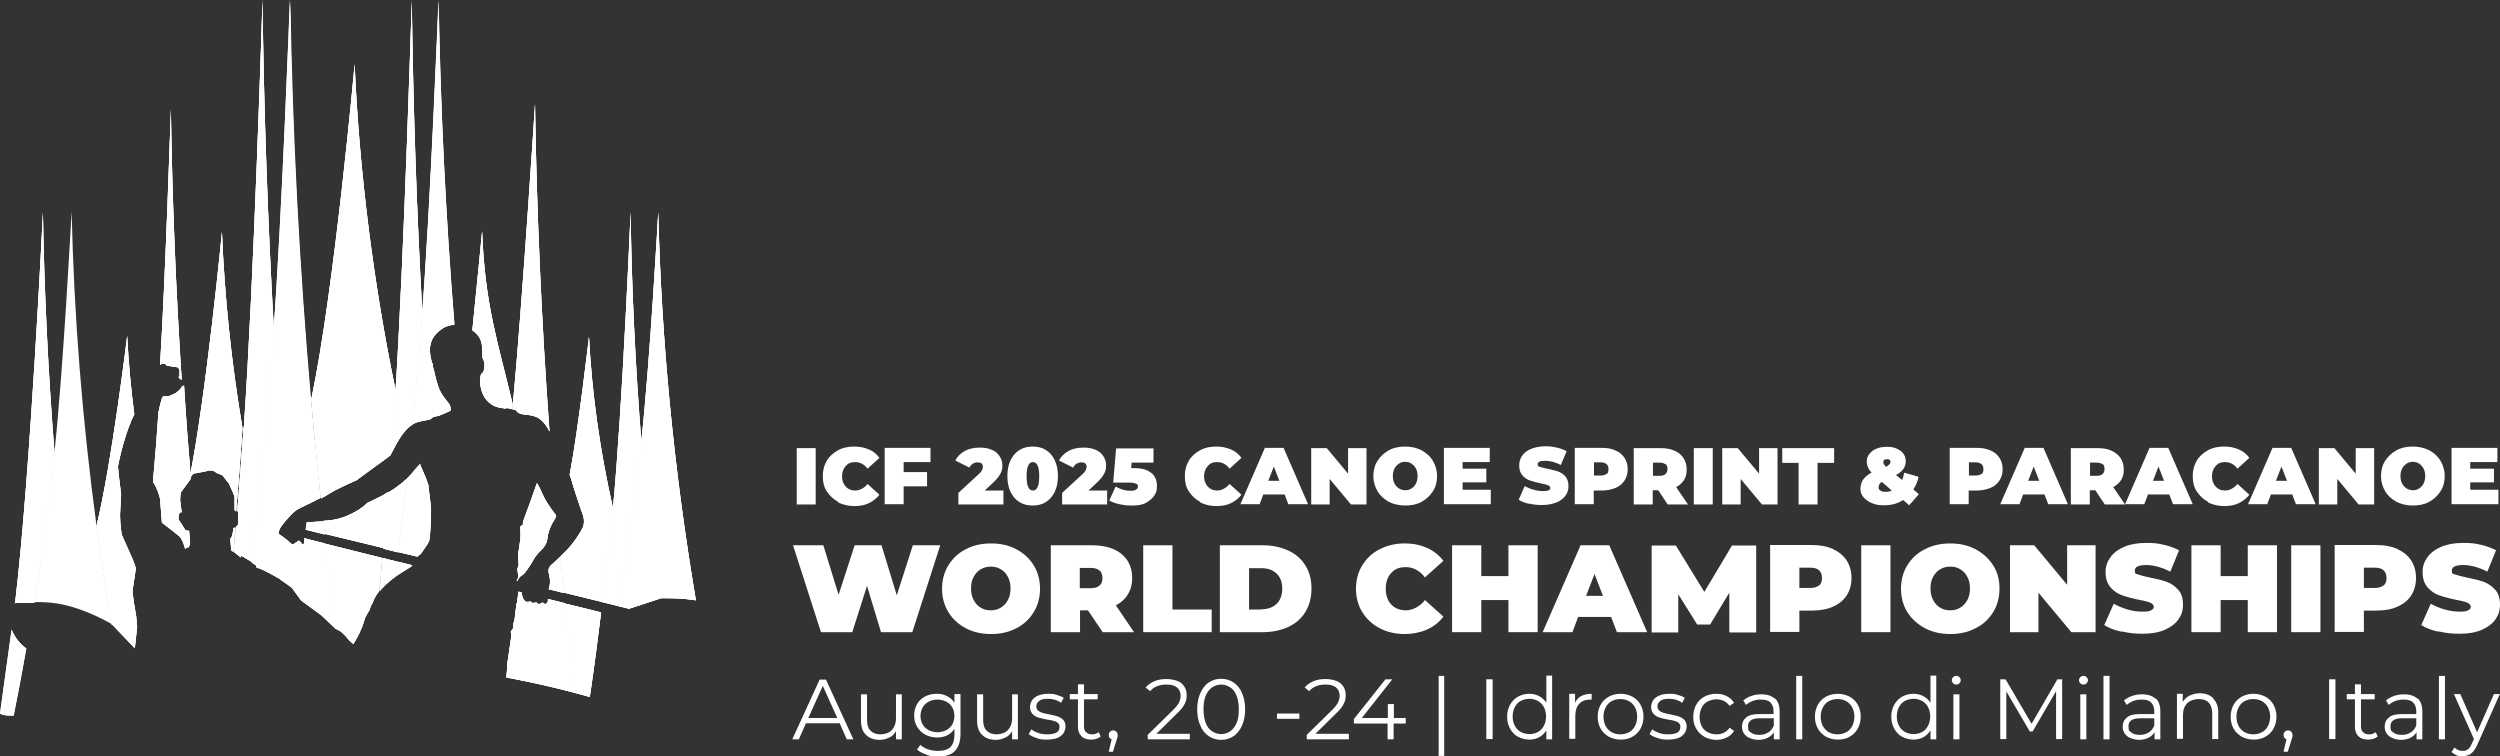 <?xml version="1.0" encoding="UTF-8"?>
<svg id="Livello_2" data-name="Livello 2" xmlns="http://www.w3.org/2000/svg" xmlns:xlink="http://www.w3.org/1999/xlink" viewBox="0 0 949.5 287.3">
  <rect x="0" y="0" width="949.5" height="287.3" fill="#333333" stroke="none"/>
  <defs>
    <style>
      .cls-1 {
        fill: none;
      }

      .cls-2 {
        clip-path: url(#clippath);
      }

      .cls-3 {
        fill: #fff;
      }

      .cls-4 {
        clip-path: url(#clippath-1);
      }

      .cls-5 {
        clip-path: url(#clippath-4);
      }

      .cls-6 {
        clip-path: url(#clippath-3);
      }

      .cls-7 {
        clip-path: url(#clippath-2);
      }

      .cls-8 {
        clip-path: url(#clippath-7);
      }

      .cls-9 {
        clip-path: url(#clippath-8);
      }

      .cls-10 {
        clip-path: url(#clippath-6);
      }

      .cls-11 {
        clip-path: url(#clippath-5);
      }

      .cls-12 {
        clip-path: url(#clippath-9);
      }

      .cls-13 {
        clip-path: url(#clippath-20);
      }

      .cls-14 {
        clip-path: url(#clippath-21);
      }

      .cls-15 {
        clip-path: url(#clippath-24);
      }

      .cls-16 {
        clip-path: url(#clippath-23);
      }

      .cls-17 {
        clip-path: url(#clippath-22);
      }

      .cls-18 {
        clip-path: url(#clippath-25);
      }

      .cls-19 {
        clip-path: url(#clippath-27);
      }

      .cls-20 {
        clip-path: url(#clippath-28);
      }

      .cls-21 {
        clip-path: url(#clippath-26);
      }

      .cls-22 {
        clip-path: url(#clippath-14);
      }

      .cls-23 {
        clip-path: url(#clippath-13);
      }

      .cls-24 {
        clip-path: url(#clippath-12);
      }

      .cls-25 {
        clip-path: url(#clippath-10);
      }

      .cls-26 {
        clip-path: url(#clippath-15);
      }

      .cls-27 {
        clip-path: url(#clippath-17);
      }

      .cls-28 {
        clip-path: url(#clippath-16);
      }

      .cls-29 {
        clip-path: url(#clippath-19);
      }

      .cls-30 {
        clip-path: url(#clippath-11);
      }

      .cls-31 {
        clip-path: url(#clippath-18);
      }
    </style>
    <clipPath id="clippath">
      <path class="cls-1" d="M127.7,238.9h0l1.7,.9,1.8,1.7,1.4,1.7,1.6,1.4c1-1.7,1.9-3.2,2.1-3.7,.6-1.2,1.7-3.9,2.1-5.4s2-3.9,2-3.9c0,0,.1-.5,.3-1,.1-.5,.9-1.8,.9-1.8,0,0,.4-1.7,2.4-4.3,.4-4.2,.8-8.4,1.1-12.6-8.9-2.2-16.4-4.1-21.6-5.4,1.2,10.8,2.5,21.6,3.9,32.4h.3Z"/>
    </clipPath>
    <clipPath id="clippath-1">
      <path class="cls-1" d="M146.2,187.7h0c-5.2,2.7-6.7,3.3-6.7,3.3,0,0-1.4,1.7-5,3.6-3.5,1.9-6.8,3-11.6,3.2,.2,1.7,.4,3.4,.6,5l22.3,5.4c.6-7.1,1.2-14.3,1.8-21.4-.4,.2-.9,.5-1.3,.7l-.1,.2Z"/>
    </clipPath>
    <clipPath id="clippath-2">
      <path class="cls-1" d="M118.2,151.4h0c1.1,12.6,2.3,25.2,3.7,37.9,1-.5,1.9-1,2.8-1.6,3.8-2.4,10.7-5.3,10.7-5.3,0,0,5.1-3.8,7.9-5.8s5-3.7,5-3.7c0,0,.1-.3,.3-.7,.6-7.9,1.1-15.8,1.7-23.7-8.4-40.4-13.9-83.7-15.6-124.1,0,0-7.7,85.6-16.4,126.9h0l-.1,.1Z"/>
    </clipPath>
    <clipPath id="clippath-3">
      <path class="cls-1" d="M208.9,215.1h0s-.6,.8-.6,1.6h0c0,.9,.6,2.4,.6,4s-.3,2.3-.5,3.1l5.7,1.4c-.5-4.6-.9-9.1-1.4-13.7-2.5,2.4-3.9,3.6-3.9,3.6h.1Z"/>
    </clipPath>
    <clipPath id="clippath-4">
      <path class="cls-1" d="M203.8,183.8h0s-2.9,8.4-3.6,10.1-1.6,4.5-1.6,4.5v.9c-.1,0-1,.7-1,.7,0,0,.1,1.5,.1,3s0,1.5-.1,2c-.2,1.7-.8,5.3-.8,5.5v1.2l.2,2.8-.5,1.6,.3,2.4v.7c.1,0-.6,1.5-.6,1.5h.2c.3-.5,1-1.7,1.4-1.9,.6-.3,1.5-1.1,1.5-1.2s2.1-2.7,3.2-4.8,2.4-3.2,3.4-4.2c1-1.1,1.9-2.5,2-4.2s1.2-4.8,2.3-6.4c.9-1.3,1-2.1,1-2.3h0s-3.5-4.3-4.9-7.5-2.2-4.5-2.2-4.5h-.4l.1,.1h0Z"/>
    </clipPath>
    <clipPath id="clippath-5">
      <path class="cls-1" d="M196.2,229.1h0c-.3,2-.8,6.6-.8,6.6,0,0-.4,.8-.4,1.1h0v.2c0,.5-.1,1.6-.1,1.6l-.9,1.3,.2,1.7-1.4,9.6-.3,1.6h.2l-.4,4.5c8.5,1.6,17.2,3.5,26.2,5.9-1.4-11.4-2.7-22.7-3.9-34.1-2.2-.5-4.3-1.1-6.5-1.6v.9s-.5,1-1,1h0c-.5,0-1-.6-1-.6,0,0-.8,.6-1.4,.6h0c-.6,0-1-.6-1-.6,0,0-.8,.2-1.3,.2h0c-.5,0-.9-.6-.9-.6,0,0-.6,.2-1.3,.2h-.2c-.7,0-1.5-1.5-1.6-2,0-.2-.2-.9-.3-1.6-.4-.1-.8-.2-1.2-.3-.2,1.6-.4,3.4-.6,4.5h0l-.1-.1Z"/>
    </clipPath>
    <clipPath id="clippath-6">
      <path class="cls-1" d="M156.8,179.4h0c-.5,.5-1.2,1.4-2.2,2.3-1,9.4-2.1,18.7-3.3,28l7.2,1.7h0l1.4-1.1s.2-.3,.5-.8h0c.8-1.1,2.3-3.2,2.6-4.1,.3-1,.7-6.9,.7-10.5s0-1.6,0-2.1c-.1-1.1-.3-2.6-.5-4.1h0c-.3-2.3-.5-4.4-.5-4.4,0,0-1.1-3.3-1.4-3.8-.2-.5-1.7-3.9-1.7-3.9v-.4s-1.5,1.5-2.8,3.1h0v.1Z"/>
    </clipPath>
    <clipPath id="clippath-7">
      <path class="cls-1" d="M150.1,219.1h0c.9-.7,1.6-1.1,1.6-1.1l.5-.2h-.3s4.2-2.5,4.4-2.7c0,0,0-.1,.2-.3h0l.1-.1c-2-.5-3.9-1-5.7-1.4-.2,2-.5,3.9-.7,5.8h-.1Z"/>
    </clipPath>
    <clipPath id="clippath-8">
      <path class="cls-1" d="M160.4,118.8h0c-1.1,14.2-2.4,28.3-3.8,42.5,.9-.6,1.9-1,3-1.2,2.1-.4,3.4-.7,4.1-.9,0-.2,.1-.4,.1-.4l1.1-.5,1.6-.3,1.2-.5s.4-.1,.8-.3h.2v-.1h0c.4-.2,.9-.3,.9-.4,.1,0,1.4-.6,1.5-.8v-.2c0-.5-.2-1.7-.6-2.2-.4-.6-3.1-3.5-4.1-6.5s-1.5-5.6-1.5-5.6l-.6-2.2v-.9c-.1,0-.3-.4-.3-.4,0,0-.8-2.6-.8-4.8s0-.7,0-1c.4-2.3,.8-4.4,4.5-7.1,1.4-1,3.1-1.5,4.8-1.6-3.3-41-5.3-82-6-123.1,0,0-3.1,79-6.2,118.5h.1Z"/>
    </clipPath>
    <clipPath id="clippath-9">
      <path class="cls-1" d="M194.8,153.5h0c.2,.7,.3,1.4,.5,2.1,.5,.1,.9,.3,1,.4v.4h0c.3,.2,.6,.3,.9,.5,1.1,.9,5.1,.2,7.8,2.2,1.8,1.4,2.8,3,3.7,4.8-3-40.8-4.9-83.5-5.5-124.3,0,0-4.8,75.3-8.4,113.9h0Z"/>
    </clipPath>
    <clipPath id="clippath-10">
      <path class="cls-1" d="M232.7,193c-1.1,11.9-2.4,23.8-3.9,35.7l6,1.5c3.6-20.7,6.5-41.4,8.8-62.2-2.3-29.1-3.7-58.3-4.1-87.4,0,0-3.1,75-6.7,112.4h-.1Z"/>
    </clipPath>
    <clipPath id="clippath-11">
      <path class="cls-1" d="M92.5,162.5h0c-.7,10.5-1.6,21.1-2.4,31.6l.3,.2v4.9s-.6,.7-.8,1c-.3,3.1-.5,6.3-.8,9.4l2.4,1.9s.1,.1,.3,.2c0-.3,.1-.6,.1-.6l.7,.3s1.9,1.2,3.4,2.1c3.4-29,6.2-58,8.4-86.9-2.4-42.2-3.9-84.3-4.4-126.5,0,0-3.3,108.1-7.1,162.2h0l-.1,.2Z"/>
    </clipPath>
    <clipPath id="clippath-12">
      <path class="cls-1" d="M69.1,146.8l-.3,.5h0l-.5,.7-1.4,1.2s-1.9,1-2.7,1.2h-.3c-.9,.1-2,.2-2,.2,0,0-.1,.2-.4,.7,0,.1-.1,.2-.1,.3v.2c0,.1-.1,.3-.2,.5h0c0,.4-.2,.6-.3,.9v.2h0c0,.3-.2,.6-.2,.8,0,.1,0,.3-.1,.4,0,.2-.1,.5-.2,.7v.3c0,.2-.1,.5-.2,.8-.6,8.9-1.3,17.7-2.1,26.6,.4,.7,.9,1.4,1.2,2.1,1.2,2.6,1.5,4.4,1.5,4.4l.7,9s5.5,4.2,6.6,5.2,1.7,3.1,1.7,3.1l.5,1.6h.2l.4-.5h.7c.1-.1,.5-1,.6-1.4h0c0-1-.4-4.9-.4-4.9,0,0-1.3,0-1.5-.4-.1-.3-2.5-3.9-2.5-3.9,0,0,0-1.6,.2-2,.1-.4,.4-.6,.4-.6l.6-.2s-.6-4.1-.6-4.7h0c0-.5,.2-2.7,.2-2.7,0,0,2.3-3.1,3.9-5.3-1-11.8-1.9-23.6-2.6-35.4h-.1v.1l-.7,.3Z"/>
    </clipPath>
    <clipPath id="clippath-13">
      <path class="cls-1" d="M60.8,138.6v0m0-.3c2-32.5,4.1-96.6,4.1-96.7,0,0-2.1,64.2-4.1,96.7Z"/>
    </clipPath>
    <clipPath id="clippath-14">
      <path class="cls-1" d="M60.8,138.6h0l.5-.4h1.5c0,.1,.6,.7,.6,.7l4.1,.6,.7,.9v2.4l-.4,.4,.6,.7s.4,.2,.6,.4c-2.2-34.2-3.6-68.5-4.1-102.7,0,0-2.1,64.6-4.1,97h0Z"/>
    </clipPath>
    <clipPath id="clippath-15">
      <path class="cls-1" d="M5.6,229h7.4c3.1-19,5.7-38,7.7-57-2.4-30.4-3.9-60.8-4.4-91.2,0,0-4.7,99-10.6,148.5h0l-.1-.3Z"/>
    </clipPath>
    <clipPath id="clippath-16">
      <path class="cls-1" d="M36.7,200.2h0c1.7,12.4,3.6,24.7,5.7,37,.3,.1,.4,.2,.4,.2l8.4,8.8c.3-2.8,.6-5.5,.9-8.3-.1-.3-.2-.8-.2-1.2s0-.2,0-.3h0c0-1.1-.2-2.9-.5-4.1v-.2h0c-.1-.8-.3-1.8-.5-2.8-.3-2.1-.6-4.5-.6-4.6s.1-1,.3-2.2c.4-2.6,1-6.6,1-6.6,0,0-.7-2.4-1.4-3.9s-4-9-4-9c0,0-.6-4.1-.6-7s0-.5,0-.7c.1-3,.4-7.5,.4-7.5l-.9-7.3-.3-3.3s.1-.8,.4-2.1c.7-3.3,2.3-9.7,4.4-14.6h0v-.2c.2-.5,.5-1,.7-1.5h0c.2-.5,.5-1,.7-1.4-1.3-9.9-2.2-19.9-2.7-29.8,0,0-5.8,48.3-11.7,72.4h0l.1,.2Z"/>
    </clipPath>
    <clipPath id="clippath-17">
      <path class="cls-1" d="M89.4,200.3h0c-.1,.2-.7,.2-.7,.2,0,0-.4,2.9-.7,3.4s-.5,.7-.5,.7l.3,4.4,.8,.6c.3-3.1,.5-6.3,.8-9.4h0v.1Z"/>
    </clipPath>
    <clipPath id="clippath-18">
      <path class="cls-1" d="M72.3,181.3h0c.5-.7,.9-1.2,1-1.3,.2-.3,1.3-.4,1.3-.4l3.7-.7s.8-.3,1.1-.3h0c.3,0,1.6,.1,1.6,.1l1.4,.9s2.1,.7,2.3,1.1c.3,.4,2.2,2.8,2.2,2.8,0,0,1.9,4.1,2.2,5.1v.3h0v.5h0v2h0v2.3l.6,.5c.9-10.5,1.7-21.1,2.4-31.6-4.2-24.9-6.8-49.7-7.8-74.5,0,0-6,62.3-12.3,93.4h0l.3-.2Z"/>
    </clipPath>
    <clipPath id="clippath-19">
      <path class="cls-1" d="M218.5,263.2h0c1.8,.5,3.7,1,5.5,1.5,1.6-10.7,3-21.4,4.3-32.1-4.5-1.1-9.1-2.3-13.8-3.4,1.2,11.4,2.5,22.7,3.9,34.1h0l.1-.1Z"/>
    </clipPath>
    <clipPath id="clippath-20">
      <path class="cls-1" d="M216.3,180.1h0c1.2,3.3,1.1,3.8,2.5,7.9,1.4,4.2,2.2,6.6,2.7,7.9,.2,.7,.3,1.4,.3,2.1s-.1,1.4-.3,2c-.4,1.2-3.5,6.4-7.1,9.8l-1.6,1.6c.5,4.6,.9,9.1,1.4,13.7l14.7,3.6c1.4-11.9,2.7-23.8,3.9-35.7-4.9-21.7-8-43.4-9.1-65.1,0,0-4,34.8-7.3,52.2h-.1Z"/>
    </clipPath>
    <clipPath id="clippath-21">
      <path class="cls-1" d="M194.6,155.4c.2,0,.5,.1,.7,.2-.2,0-.4-.1-.7-.2m-15.1-29.9c.2,.2,.5,.4,.7,.5,2.6,2.1,2.9,4.6,2.9,6.1s0,1,0,1.2h0c0,.6,.2,2.7,.2,2.7,0,0,.7,1.1,.7,2.2s-.1,2.7-.6,3.2l-.7,.7s-.4,1.3-.4,2.5,0,.5,0,.8c.3,1.4,.5,5.8,4.7,8.3,0,0,1,.8,3.6,1.2,.4,0,.7,.1,1.1,.2l.9-.2h0s1,.2,1.9,.4c0-.6,.1-1.2,.2-1.9-5.7-24-10.5-37.4-11.6-65.6,0,0-2.4,25-3.7,37.5h0l.1,.2Z"/>
    </clipPath>
    <clipPath id="clippath-22">
      <path class="cls-1" d="M194.6,155.4h0c.2,0,.5,.1,.7,.2-.2-.7-.3-1.4-.5-2.1,0,.6-.1,1.3-.2,1.9h0Z"/>
    </clipPath>
    <clipPath id="clippath-23">
      <path class="cls-1" d="M122.6,198h0c-5,.3-6.1,.4-6.1,.4,0,0-.1,1-.3,1.7,0,.3,0,.7-.1,1.1l7.3,1.8c-.2-1.7-.4-3.4-.6-5h-.2Z"/>
    </clipPath>
    <clipPath id="clippath-24">
      <path class="cls-1" d="M104.1,126.8h0c-2.2,29-5,58-8.4,86.9,.8,.5,1.4,.9,1.5,.9,0,0,.2,.5,.3,.9,.3,.1,.6,.2,.8,.3,2.7,.9,7.4,3.8,7.9,4h.1v.1h.1l.1,.2h.1c0,.1,.1,.1,.2,.2h.1c0,.1,.1,.2,.2,.2h0c1.5,1,3.8,2.7,3.8,2.7l3.6,4.9,7.9,5.8,2.8,2.7h0l2.2,2.1h0c-1.4-10.7-2.7-21.5-3.9-32.3-5-1.2-7.8-2-7.8-2,0,.9-.1,1.9-.1,1.9,0,0-.2,.4-.5,.4s-.3,0-.4-.3c-.6-.7-1.1-1.1-1.1-1.1l-2.1,1.4s-.9,0-1.3-.6c-.4-.5-2.7-2.2-2.7-2.2l-1.7-1.2s0-1.4,1.3-3.1c1.2-1.6,4-5,5.9-6.1,1.5-.9,5.3-2.5,8.8-4.4-1.3-12.6-2.6-25.3-3.7-37.9-4.4-50.4-7-100.8-7.8-151.2,0,0-3.1,84.3-6.3,126.5h0l.1,.3Z"/>
    </clipPath>
    <clipPath id="clippath-25">
      <path class="cls-1" d="M147.4,187h0c-.6,7.1-1.2,14.3-1.8,21.4l5.6,1.4c1.2-9.4,2.3-18.7,3.3-28-1.7,1.6-4.2,3.6-7.1,5.3v-.1Z"/>
    </clipPath>
    <clipPath id="clippath-26">
      <path class="cls-1" d="M144.2,224.5c.3-.3,.5-.7,.9-1,1.6-1.8,3.6-3.4,5-4.4,.2-1.9,.5-3.9,.7-5.8-1.9-.5-3.7-.9-5.5-1.4-.4,4.2-.7,8.4-1.1,12.6h0Z"/>
    </clipPath>
    <clipPath id="clippath-27">
      <path class="cls-1" d="M150.3,148.6c-.5,7.9-1.1,15.8-1.7,23.7,.6-1.2,1.9-3.7,3.2-5.8,1.3-2,2.8-4,4.8-5.2,1.4-14.2,2.7-28.4,3.8-42.5-2.2-39.5-3.5-79-4-118.5,0,0-3,98.9-6.2,148.4h0l.1-.1Z"/>
    </clipPath>
    <clipPath id="clippath-28">
      <path class="cls-1" d="M243.6,168h0c-2.3,20.7-5.2,41.4-8.8,62.2l4.1,1,12.2-4h2.4c2.4,0,6.4,.1,10.8,.8-8.3-49.1-13.1-98.2-14.3-147.3,0,0-3.2,58.3-6.5,87.4h0l.1-.1Z"/>
    </clipPath>
  </defs>
  <g id="Livello_1-2" data-name="Livello 1">
    <g>
      <path class="cls-3" d="M127.7,238.9l1.7,.9,1.8,1.7,1.4,1.7,1.6,1.4h0c1-1.7,1.9-3.2,2.1-3.7,.6-1.2,1.7-3.9,2.1-5.4,.4-1.5,2-3.9,2-3.9,0,0,.1-.5,.3-1,.1-.5,.9-1.8,.9-1.8,0,0,.4-1.7,2.4-4.3,.4-4.2,.8-8.4,1.1-12.6-8.9-2.2-16.4-4.1-21.6-5.4,1.2,10.8,2.5,21.6,3.9,32.4"/>
      <path class="cls-3" d="M127.7,238.9l1.7,.9,1.8,1.7,1.4,1.7,1.6,1.4h0c1-1.7,1.9-3.2,2.1-3.7,.6-1.2,1.7-3.9,2.1-5.4,.4-1.5,2-3.9,2-3.9,0,0,.1-.5,.3-1,.1-.5,.9-1.8,.9-1.8,0,0,.4-1.7,2.4-4.3,.4-4.2,.8-8.4,1.1-12.6-8.9-2.2-16.4-4.1-21.6-5.4,1.2,10.8,2.5,21.6,3.9,32.4"/>
    </g>
    <g class="cls-2">
      <rect class="cls-3" x="123.2" y="206.1" width="22.5" height="38.9"/>
    </g>
    <g>
      <path class="cls-3" d="M146.2,187.7c-5.2,2.7-6.7,3.3-6.7,3.3,0,0-1.4,1.7-5,3.6-3.5,1.9-6.8,3-11.6,3.2,.2,1.7,.4,3.4,.6,5l22.3,5.4c.6-7.1,1.2-14.3,1.8-21.4-.4,.2-.9,.5-1.3,.7"/>
      <path class="cls-3" d="M146.2,187.7c-5.2,2.7-6.7,3.3-6.7,3.3,0,0-1.4,1.7-5,3.6-3.5,1.9-6.8,3-11.6,3.2,.2,1.7,.4,3.4,.6,5l22.3,5.4c.6-7.1,1.2-14.3,1.8-21.4-.4,.2-.9,.5-1.3,.7"/>
    </g>
    <g class="cls-4">
      <rect class="cls-3" x="122.3" y="186.6" width="25.6" height="22.2"/>
    </g>
    <g>
      <path class="cls-3" d="M118.2,151.4c1.1,12.6,2.3,25.3,3.7,37.9,1-.5,1.9-1,2.8-1.6,3.8-2.4,10.7-5.3,10.7-5.3,0,0,5.1-3.8,7.9-5.8,2.9-2,5-3.7,5-3.7,0,0,.1-.3,.3-.7,.6-7.9,1.1-15.8,1.7-23.7-8.4-40.4-13.9-83.7-15.6-124.1,0,0-7.7,85.6-16.4,126.9"/>
      <path class="cls-3" d="M118.2,151.4c1.1,12.6,2.3,25.3,3.7,37.9,1-.5,1.9-1,2.8-1.6,3.8-2.4,10.7-5.3,10.7-5.3,0,0,5.1-3.8,7.9-5.8,2.9-2,5-3.7,5-3.7,0,0,.1-.3,.3-.7,.6-7.9,1.1-15.8,1.7-23.7-8.4-40.4-13.9-83.7-15.6-124.1,0,0-7.7,85.6-16.4,126.9"/>
    </g>
    <g class="cls-7">
      <rect class="cls-3" x="117.8" y="24.2" width="32.8" height="165.5"/>
    </g>
    <g>
      <path class="cls-3" d="M208.9,215.1s-.6,.8-.6,1.6h0c0,.9,.6,2.4,.6,4s-.3,2.3-.5,3.1l5.7,1.4c-.5-4.6-.9-9.1-1.4-13.7-2.5,2.4-3.9,3.6-3.9,3.6"/>
      <path class="cls-3" d="M208.9,215.1s-.6,.8-.6,1.6h0c0,.9,.6,2.4,.6,4s-.3,2.3-.5,3.1l5.7,1.4c-.5-4.6-.9-9.1-1.4-13.7-2.5,2.4-3.9,3.6-3.9,3.6"/>
    </g>
    <g class="cls-6">
      <rect class="cls-3" x="207.8" y="210.9" width="6.7" height="14.6"/>
    </g>
    <g>
      <path class="cls-3" d="M203.8,183.8s-2.9,8.4-3.6,10.1-1.6,4.5-1.6,4.5v.9c-.1,0-1,.7-1,.7,0,0,.1,1.5,.1,3s0,1.5-.1,2c-.2,1.7-.8,5.3-.8,5.5v1.2l.2,2.8-.5,1.6,.3,2.4v.7c.1,0-.6,1.5-.6,1.5h.2c.3-.5,1-1.7,1.4-1.9,.6-.3,1.5-1.1,1.5-1.2s2.1-2.7,3.2-4.8,2.4-3.2,3.4-4.2c1-1.1,1.9-2.5,2-4.2s1.2-4.8,2.3-6.4c.9-1.3,1-2.1,1-2.3h0s-3.5-4.3-4.9-7.5-2.2-4.5-2.2-4.5h-.4l.1,.1h0Z"/>
      <path class="cls-3" d="M203.8,183.8s-2.9,8.4-3.6,10.1-1.6,4.5-1.6,4.5v.9c-.1,0-1,.7-1,.7,0,0,.1,1.5,.1,3s0,1.5-.1,2c-.2,1.7-.8,5.3-.8,5.5v1.2l.2,2.8-.5,1.6,.3,2.4v.7c.1,0-.6,1.5-.6,1.5h.2c.3-.5,1-1.7,1.4-1.9,.6-.3,1.5-1.1,1.5-1.2s2.1-2.7,3.2-4.8,2.4-3.2,3.4-4.2c1-1.1,1.9-2.5,2-4.2s1.2-4.8,2.3-6.4c.9-1.3,1-2.1,1-2.3h0s-3.5-4.3-4.9-7.5-2.2-4.5-2.2-4.5h-.4l.1,.1h0Z"/>
    </g>
    <g class="cls-5">
      <rect class="cls-3" x="195.6" y="183.2" width="16.1" height="38"/>
    </g>
    <g>
      <path class="cls-3" d="M196.2,229.1c-.3,2-.8,6.6-.8,6.6,0,0-.4,.8-.4,1.1h0v.2c0,.5-.1,1.6-.1,1.6l-.9,1.3,.2,1.7-1.4,9.6-.3,1.6h.2l-.4,4.5c8.5,1.6,17.2,3.5,26.2,5.9-1.4-11.4-2.7-22.7-3.9-34.1-2.2-.5-4.3-1.1-6.5-1.6v.9h0s-.5,1-1,1h0c-.5,0-1-.6-1-.6,0,0-.8,.6-1.4,.6h0c-.6,0-1-.6-1-.6,0,0-.8,.2-1.3,.2h0c-.5,0-.9-.6-.9-.6,0,0-.6,.2-1.3,.2h-.2c-.7,0-1.5-1.5-1.6-2,0-.2-.2-.9-.3-1.6-.4-.1-.8-.2-1.2-.3-.2,1.6-.4,3.4-.6,4.5"/>
      <path class="cls-3" d="M196.2,229.1c-.3,2-.8,6.6-.8,6.6,0,0-.4,.8-.4,1.1h0v.2c0,.5-.1,1.6-.1,1.6l-.9,1.3,.2,1.7-1.4,9.6-.3,1.6h.2l-.4,4.5c8.5,1.6,17.2,3.5,26.2,5.9-1.4-11.4-2.7-22.7-3.9-34.1-2.2-.5-4.3-1.1-6.5-1.6v.9h0s-.5,1-1,1h0c-.5,0-1-.6-1-.6,0,0-.8,.6-1.4,.6h0c-.6,0-1-.6-1-.6,0,0-.8,.2-1.3,.2h0c-.5,0-.9-.6-.9-.6,0,0-.6,.2-1.3,.2h-.2c-.7,0-1.5-1.5-1.6-2,0-.2-.2-.9-.3-1.6-.4-.1-.8-.2-1.2-.3-.2,1.6-.4,3.4-.6,4.5"/>
    </g>
    <g class="cls-11">
      <rect class="cls-3" x="192" y="224.3" width="27.1" height="39.2"/>
    </g>
    <g>
      <path class="cls-3" d="M156.8,179.4c-.5,.5-1.2,1.4-2.2,2.3-1,9.4-2.1,18.7-3.3,28l7.2,1.7h0l1.4-1.1s.2-.3,.5-.8h0c.8-1.1,2.3-3.2,2.6-4.1,.3-1,.7-6.9,.7-10.5s0-1.6,0-2.1c-.1-1.1-.3-2.6-.5-4.1h0c-.3-2.3-.5-4.4-.5-4.4,0,0-1.1-3.3-1.4-3.8-.2-.5-1.7-3.9-1.7-3.9v-.4s-1.5,1.5-2.8,3.1"/>
      <path class="cls-3" d="M156.8,179.4c-.5,.5-1.2,1.4-2.2,2.3-1,9.4-2.1,18.7-3.3,28l7.2,1.7h0l1.4-1.1s.2-.3,.5-.8h0c.8-1.1,2.3-3.2,2.6-4.1,.3-1,.7-6.9,.7-10.5s0-1.6,0-2.1c-.1-1.1-.3-2.6-.5-4.1h0c-.3-2.3-.5-4.4-.5-4.4,0,0-1.1-3.3-1.4-3.8-.2-.5-1.7-3.9-1.7-3.9v-.4s-1.5,1.5-2.8,3.1"/>
    </g>
    <g class="cls-10">
      <rect class="cls-3" x="150.9" y="175.9" width="13.1" height="35.9"/>
    </g>
    <g>
      <path class="cls-3" d="M150.1,219.1c.9-.7,1.6-1.1,1.6-1.1l.5-.2h-.3s4.2-2.5,4.4-2.7c0,0,0-.1,.2-.3h0l.1-.1c-2-.5-3.9-1-5.7-1.4-.2,2-.5,3.9-.7,5.8"/>
      <path class="cls-3" d="M150.1,219.1c.9-.7,1.6-1.1,1.6-1.1l.5-.2h-.3s4.2-2.5,4.4-2.7c0,0,0-.1,.2-.3h0l.1-.1c-2-.5-3.9-1-5.7-1.4-.2,2-.5,3.9-.7,5.8"/>
    </g>
    <g class="cls-8">
      <rect class="cls-3" x="149.7" y="212.8" width="7.3" height="6.7"/>
    </g>
    <g>
      <path class="cls-3" d="M160.5,118.7c-1.1,14.2-2.4,28.4-3.8,42.5,.9-.6,1.9-1,3-1.2,2.1-.4,3.4-.7,4.1-.9,0-.2,.1-.4,.1-.4l1.1-.5,1.6-.3,1.2-.5s.4-.1,.8-.3h.2v-.1h0c.4-.2,.9-.3,.9-.4,.1,0,1.4-.6,1.5-.8v-.2c0-.5-.2-1.7-.6-2.2-.4-.6-3.1-3.5-4.1-6.5s-1.5-5.6-1.5-5.6l-.6-2.2v-.9c-.1,0-.3-.4-.3-.4,0,0-.8-2.6-.8-4.8s0-.7,0-1c.4-2.3,.8-4.4,4.5-7.1,1.4-1,3.1-1.5,4.8-1.6-3.3-41-5.3-82-6-123.1,0,0-3.1,79-6.2,118.5"/>
      <path class="cls-3" d="M160.5,118.7c-1.1,14.2-2.4,28.4-3.8,42.5,.9-.6,1.9-1,3-1.2,2.1-.4,3.4-.7,4.1-.9,0-.2,.1-.4,.1-.4l1.1-.5,1.6-.3,1.2-.5s.4-.1,.8-.3h.2v-.1h0c.4-.2,.9-.3,.9-.4,.1,0,1.4-.6,1.5-.8v-.2c0-.5-.2-1.7-.6-2.2-.4-.6-3.1-3.5-4.1-6.5s-1.5-5.6-1.5-5.6l-.6-2.2v-.9c-.1,0-.3-.4-.3-.4,0,0-.8-2.6-.8-4.8s0-.7,0-1c.4-2.3,.8-4.4,4.5-7.1,1.4-1,3.1-1.5,4.8-1.6-3.3-41-5.3-82-6-123.1,0,0-3.1,79-6.2,118.5"/>
    </g>
    <g class="cls-9">
      <rect class="cls-3" x="156.1" y="-.2" width="17" height="161.8"/>
    </g>
    <g>
      <path class="cls-3" d="M194.8,153.5c.2,.7,.3,1.4,.5,2.1,.5,.1,.9,.3,1,.4v.4h0c.3,.2,.6,.3,.9,.5,1.1,.9,5.1,.2,7.8,2.2,1.8,1.4,2.8,3,3.7,4.8-3-40.8-4.9-83.5-5.5-124.3,0,0-4.8,75.3-8.4,113.9"/>
      <path class="cls-3" d="M194.8,153.5c.2,.7,.3,1.4,.5,2.1,.5,.1,.9,.3,1,.4v.4h0c.3,.2,.6,.3,.9,.5,1.1,.9,5.1,.2,7.8,2.2,1.8,1.4,2.8,3,3.7,4.8-3-40.8-4.9-83.5-5.5-124.3,0,0-4.8,75.3-8.4,113.9"/>
    </g>
    <g class="cls-12">
      <rect class="cls-3" x="194.4" y="39.1" width="14.6" height="125.3"/>
    </g>
    <g>
      <path class="cls-3" d="M232.7,193c-1.1,11.9-2.4,23.8-3.9,35.7l6,1.5c3.6-20.7,6.5-41.4,8.8-62.2-2.3-29.1-3.7-58.3-4.1-87.4,0,0-3.1,75-6.7,112.4"/>
      <path class="cls-3" d="M232.7,193c-1.1,11.9-2.4,23.8-3.9,35.7l6,1.5c3.6-20.7,6.5-41.4,8.8-62.2-2.3-29.1-3.7-58.3-4.1-87.4,0,0-3.1,75-6.7,112.4"/>
    </g>
    <g class="cls-25">
      <rect class="cls-3" x="228.5" y="80.1" width="15.5" height="150.6"/>
    </g>
    <g>
      <path class="cls-3" d="M92.5,162.5c-.7,10.5-1.6,21.1-2.4,31.6l.3,.2v4.9s-.6,.7-.8,1c-.3,3.1-.5,6.3-.8,9.4l2.4,1.9s.1,.1,.3,.2c0-.3,.1-.6,.1-.6l.7,.3s1.9,1.2,3.4,2.1c3.4-29,6.2-58,8.4-86.9-2.4-42.2-3.9-84.3-4.4-126.5,0,0-3.3,108.1-7.1,162.2"/>
      <path class="cls-3" d="M92.5,162.5c-.7,10.5-1.6,21.1-2.4,31.6l.3,.2v4.9s-.6,.7-.8,1c-.3,3.1-.5,6.3-.8,9.4l2.4,1.9s.1,.1,.3,.2c0-.3,.1-.6,.1-.6l.7,.3s1.9,1.2,3.4,2.1c3.4-29,6.2-58,8.4-86.9-2.4-42.2-3.9-84.3-4.4-126.5,0,0-3.3,108.1-7.1,162.2"/>
    </g>
    <g class="cls-30">
      <rect class="cls-3" x="88.2" y="-.2" width="16.1" height="214.4"/>
    </g>
    <g>
      <path class="cls-3" d="M69.1,146.8l-.3,.5h0l-.5,.7-1.4,1.2s-1.9,1-2.7,1.2h-.3c-.9,.1-2,.2-2,.2,0,0-.1,.2-.4,.7,0,.1-.1,.2-.1,.3v.2c0,.1-.1,.3-.2,.5h0c0,.4-.2,.6-.3,.9v.2h0c0,.3-.2,.6-.2,.8,0,.1,0,.3-.1,.4,0,.2-.1,.5-.2,.7v.3c0,.2-.1,.5-.2,.8-.6,8.9-1.3,17.7-2.1,26.6,.4,.7,.9,1.4,1.2,2.1,1.2,2.6,1.5,4.4,1.5,4.4l.7,9s5.5,4.2,6.6,5.2,1.7,3.1,1.7,3.1l.5,1.6h.2l.4-.5h.7c.1-.1,.5-1,.6-1.4h0c0-1-.4-4.9-.4-4.9,0,0-1.3,0-1.5-.4-.1-.3-2.5-3.9-2.5-3.9,0,0,0-1.6,.2-2,.1-.4,.4-.6,.4-.6l.6-.2s-.6-4.1-.6-4.7h0c0-.5,.2-2.7,.2-2.7,0,0,2.3-3.1,3.9-5.3-1-11.8-1.9-23.6-2.6-35.4h-.1v.1l-.7,.3Z"/>
      <path class="cls-3" d="M69.1,146.8l-.3,.5h0l-.5,.7-1.4,1.2s-1.9,1-2.7,1.2h-.3c-.9,.1-2,.2-2,.2,0,0-.1,.2-.4,.7,0,.1-.1,.2-.1,.3v.2c0,.1-.1,.3-.2,.5h0c0,.4-.2,.6-.3,.9v.2h0c0,.3-.2,.6-.2,.8,0,.1,0,.3-.1,.4,0,.2-.1,.5-.2,.7v.3c0,.2-.1,.5-.2,.8-.6,8.9-1.3,17.7-2.1,26.6,.4,.7,.9,1.4,1.2,2.1,1.2,2.6,1.5,4.4,1.5,4.4l.7,9s5.5,4.2,6.6,5.2,1.7,3.1,1.7,3.1l.5,1.6h.2l.4-.5h.7c.1-.1,.5-1,.6-1.4h0c0-1-.4-4.9-.4-4.9,0,0-1.3,0-1.5-.4-.1-.3-2.5-3.9-2.5-3.9,0,0,0-1.6,.2-2,.1-.4,.4-.6,.4-.6l.6-.2s-.6-4.1-.6-4.7h0c0-.5,.2-2.7,.2-2.7,0,0,2.3-3.1,3.9-5.3-1-11.8-1.9-23.6-2.6-35.4h-.1v.1l-.7,.3Z"/>
    </g>
    <g class="cls-24">
      <rect class="cls-3" x="57.2" y="146.1" width="14.9" height="63"/>
    </g>
    <g>
      <path class="cls-3" d="M60.8,138.6c2-32.4,4.1-96.9,4.1-96.9,0,0-2.1,64.6-4.1,97"/>
      <path class="cls-3" d="M60.8,138.6c2-32.4,4.1-96.9,4.1-96.9,0,0-2.1,64.6-4.1,97"/>
    </g>
    <g class="cls-23">
      <rect class="cls-3" x="60.8" y="41.6" width="4.1" height="97"/>
    </g>
    <g>
      <path class="cls-3" d="M60.8,138.6h0c0,.1,.5-.4,.5-.4h1.5c0,.1,.6,.7,.6,.7l4.1,.6,.7,.9v2.4l-.4,.4,.6,.7s.4,.2,.6,.4c-2.2-34.2-3.6-68.5-4.1-102.7,0,0-2.1,64.6-4.1,97"/>
      <path class="cls-3" d="M60.8,138.6h0c0,.1,.5-.4,.5-.4h1.5c0,.1,.6,.7,.6,.7l4.1,.6,.7,.9v2.4l-.4,.4,.6,.7s.4,.2,.6,.4c-2.2-34.2-3.6-68.5-4.1-102.7,0,0-2.1,64.6-4.1,97"/>
    </g>
    <g class="cls-22">
      <rect class="cls-3" x="60.3" y="41.2" width="9.1" height="103.7"/>
    </g>
    <g>
      <path class="cls-3" d="M20.7,171.7c-2.1,19-4.6,38-7.7,57h2.5c.6,0,1.3,0,2,.1h.2c.8,0,1.6,.1,2.4,.2,10,1.1,20.2,6.8,22.3,8-2.1-12.3-4-24.7-5.7-37-5.4-39.9-8.6-79.8-9.5-119.7,0,0-3.2,60.8-6.5,91.2"/>
      <path class="cls-3" d="M0,271c.9,.6,2.3,.8,4.2,.8s.7,0,1,0c1.7-8.5,3.3-17,4.8-25.5-2.8-2-4.5-4.6-5.6-7.2"/>
      <path class="cls-3" d="M0,271c.9,.6,2.3,.8,4.2,.8s.7,0,1,0c1.7-8.5,3.3-17,4.8-25.5-2.8-2-4.5-4.6-5.6-7.2"/>
    </g>
    <g>
      <path class="cls-3" d="M5.6,229h7.4c3.1-19,5.7-38,7.7-57-2.4-30.4-3.9-60.8-4.4-91.2,0,0-4.7,99-10.6,148.5"/>
      <path class="cls-3" d="M5.6,229h7.4c3.1-19,5.7-38,7.7-57-2.4-30.4-3.9-60.8-4.4-91.2,0,0-4.7,99-10.6,148.5"/>
    </g>
    <g class="cls-26">
      <rect class="cls-3" x="5.2" y="80.1" width="15.8" height="149.4"/>
    </g>
    <g>
      <path class="cls-3" d="M36.7,200.2c1.7,12.3,3.6,24.7,5.7,37,.3,.1,.4,.2,.4,.2l8.4,8.8c.3-2.8,.6-5.5,.9-8.3-.1-.3-.2-.8-.2-1.2s0-.2,0-.3h0c0-1.1-.2-2.9-.5-4.1v-.2h0c-.1-.8-.3-1.8-.5-2.8-.3-2.1-.6-4.5-.6-4.6s.1-1,.3-2.2c.4-2.6,1-6.6,1-6.6,0,0-.7-2.4-1.4-3.9s-4-9-4-9c0,0-.6-4.1-.6-7s0-.5,0-.7c.1-3,.4-7.5,.4-7.5l-.9-7.3-.3-3.3s.1-.8,.4-2.1c.7-3.3,2.3-9.7,4.4-14.6h0v-.2c.2-.5,.5-1,.7-1.5h0c.2-.5,.5-1,.7-1.4-1.3-9.9-2.2-19.9-2.7-29.8,0,0-5.8,48.3-11.7,72.4"/>
      <path class="cls-3" d="M36.7,200.2c1.7,12.3,3.6,24.7,5.7,37,.3,.1,.4,.2,.4,.2l8.4,8.8c.3-2.8,.6-5.5,.9-8.3-.1-.3-.2-.8-.2-1.2s0-.2,0-.3h0c0-1.1-.2-2.9-.5-4.1v-.2h0c-.1-.8-.3-1.8-.5-2.8-.3-2.1-.6-4.5-.6-4.6s.1-1,.3-2.2c.4-2.6,1-6.6,1-6.6,0,0-.7-2.4-1.4-3.9s-4-9-4-9c0,0-.6-4.1-.6-7s0-.5,0-.7c.1-3,.4-7.5,.4-7.5l-.9-7.3-.3-3.3s.1-.8,.4-2.1c.7-3.3,2.3-9.7,4.4-14.6h0v-.2c.2-.5,.5-1,.7-1.5h0c.2-.5,.5-1,.7-1.4-1.3-9.9-2.2-19.9-2.7-29.8,0,0-5.8,48.3-11.7,72.4"/>
    </g>
    <g class="cls-28">
      <rect class="cls-3" x="36.2" y="127.3" width="16.4" height="119.5"/>
    </g>
    <g>
      <path class="cls-3" d="M89.4,200.3c-.1,.2-.7,.2-.7,.2,0,0-.4,2.9-.7,3.4s-.5,.7-.5,.7l.3,4.4,.8,.6c.3-3.1,.5-6.3,.8-9.4h0v.1Z"/>
      <path class="cls-3" d="M89.4,200.3c-.1,.2-.7,.2-.7,.2,0,0-.4,2.9-.7,3.4s-.5,.7-.5,.7l.3,4.4,.8,.6c.3-3.1,.5-6.3,.8-9.4h0v.1Z"/>
    </g>
    <g class="cls-27">
      <rect class="cls-3" x="87" y="199.7" width="3" height="10.3"/>
    </g>
    <g>
      <path class="cls-3" d="M72.3,181.4c.5-.7,.9-1.3,1-1.3,.2-.3,1.3-.4,1.3-.4l3.7-.7s.8-.3,1.1-.3h0c.3,0,1.6,.1,1.6,.1l1.4,.9s2.1,.7,2.3,1.1c.3,.4,2.2,2.8,2.2,2.8,0,0,1.9,4.1,2.2,5.1v.3h0v.5h0v2h0v2.3l.6,.5c.9-10.5,1.7-21.1,2.4-31.6-4.2-24.9-6.8-49.7-7.8-74.5,0,0-6,62.3-12.3,93.4"/>
      <path class="cls-3" d="M72.3,181.4c.5-.7,.9-1.3,1-1.3,.2-.3,1.3-.4,1.3-.4l3.7-.7s.8-.3,1.1-.3h0c.3,0,1.6,.1,1.6,.1l1.4,.9s2.1,.7,2.3,1.1c.3,.4,2.2,2.8,2.2,2.8,0,0,1.9,4.1,2.2,5.1v.3h0v.5h0v2h0v2.3l.6,.5c.9-10.5,1.7-21.1,2.4-31.6-4.2-24.9-6.8-49.7-7.8-74.5,0,0-6,62.3-12.3,93.4"/>
    </g>
    <g class="cls-31">
      <rect class="cls-3" x="71.8" y="87.4" width="21" height="107.1"/>
    </g>
    <g>
      <path class="cls-3" d="M218.5,263.2c1.8,.5,3.7,1,5.5,1.5,1.6-10.7,3-21.4,4.3-32.1-4.5-1.1-9.1-2.3-13.8-3.4,1.2,11.4,2.5,22.7,3.9,34.1"/>
      <path class="cls-3" d="M218.5,263.2c1.8,.5,3.7,1,5.5,1.5,1.6-10.7,3-21.4,4.3-32.1-4.5-1.1-9.1-2.3-13.8-3.4,1.2,11.4,2.5,22.7,3.9,34.1"/>
    </g>
    <g class="cls-29">
      <rect class="cls-3" x="214.2" y="228.6" width="14.6" height="36.5"/>
    </g>
    <g>
      <path class="cls-3" d="M216.3,180.1h0c1.2,3.3,1.1,3.8,2.5,7.9,1.4,4.2,2.2,6.6,2.7,7.9,.2,.7,.3,1.4,.3,2.1s-.1,1.4-.3,2c-.4,1.2-3.5,6.4-7.1,9.8l-1.6,1.6c.5,4.6,.9,9.1,1.4,13.7l14.7,3.6c1.4-11.9,2.7-23.8,3.9-35.7-4.9-21.7-8-43.4-9.1-65.1,0,0-4,34.8-7.3,52.2"/>
      <path class="cls-3" d="M216.3,180.1h0c1.2,3.3,1.1,3.8,2.5,7.9,1.4,4.2,2.2,6.6,2.7,7.9,.2,.7,.3,1.4,.3,2.1s-.1,1.4-.3,2c-.4,1.2-3.5,6.4-7.1,9.8l-1.6,1.6c.5,4.6,.9,9.1,1.4,13.7l14.7,3.6c1.4-11.9,2.7-23.8,3.9-35.7-4.9-21.7-8-43.4-9.1-65.1,0,0-4,34.8-7.3,52.2"/>
    </g>
    <g class="cls-13">
      <rect class="cls-3" x="212.3" y="127.3" width="20.7" height="101.9"/>
    </g>
    <g>
      <path class="cls-3" d="M179.5,125.5c.2,.2,.5,.4,.7,.6,2.6,2.1,2.9,4.6,2.9,6.1s0,1,0,1.2h0c0,.6,.2,2.7,.2,2.7,0,0,.7,1.1,.7,2.2s-.1,2.7-.6,3.2l-.7,.7s-.4,1.3-.4,2.5,0,.5,0,.8c.3,1.4,.5,5.8,4.7,8.3,0,0,1,.8,3.6,1.2,.4,0,.7,.1,1.1,.2l.9-.2h0s1.5,.3,2.6,.6c-.2,0-.4-.1-.7-.2,0-.6,.1-1.2,.2-1.9-5.7-24-10.5-37.4-11.6-65.6,0,0-2.4,25-3.7,37.5"/>
      <path class="cls-3" d="M179.5,125.5c.2,.2,.5,.4,.7,.6,2.6,2.1,2.9,4.6,2.9,6.1s0,1,0,1.2h0c0,.6,.2,2.7,.2,2.7,0,0,.7,1.1,.7,2.2s-.1,2.7-.6,3.2l-.7,.7s-.4,1.3-.4,2.5,0,.5,0,.8c.3,1.4,.5,5.8,4.7,8.3,0,0,1,.8,3.6,1.2,.4,0,.7,.1,1.1,.2l.9-.2h0s1.5,.3,2.6,.6c-.2,0-.4-.1-.7-.2,0-.6,.1-1.2,.2-1.9-5.7-24-10.5-37.4-11.6-65.6,0,0-2.4,25-3.7,37.5"/>
    </g>
    <g class="cls-14">
      <rect class="cls-3" x="178.9" y="87.4" width="16.7" height="68.4"/>
    </g>
    <g>
      <path class="cls-3" d="M194.6,155.4c.2,0,.5,.1,.7,.2-.2-.7-.3-1.4-.5-2.1,0,.6-.1,1.3-.2,1.9"/>
      <path class="cls-3" d="M194.6,155.4c.2,0,.5,.1,.7,.2-.2-.7-.3-1.4-.5-2.1,0,.6-.1,1.3-.2,1.9"/>
    </g>
    <g class="cls-17">
      <g>
        <rect class="cls-3" x="194.1" y="153.1" width="1.5" height="2.7"/>
        <rect class="cls-3" x="194.1" y="153.1" width="1.5" height="2.7"/>
      </g>
    </g>
    <g>
      <path class="cls-3" d="M122.6,198c-5,.3-6.1,.4-6.1,.4,0,0-.1,1-.3,1.7,0,.3,0,.7-.1,1.1l7.3,1.8c-.2-1.7-.4-3.4-.6-5h-.2"/>
      <path class="cls-3" d="M122.6,198c-5,.3-6.1,.4-6.1,.4,0,0-.1,1-.3,1.7,0,.3,0,.7-.1,1.1l7.3,1.8c-.2-1.7-.4-3.4-.6-5h-.2"/>
    </g>
    <g class="cls-16">
      <rect class="cls-3" x="115.6" y="197.5" width="8.2" height="5.8"/>
    </g>
    <g>
      <path class="cls-3" d="M104,126.8c-2.2,29-5,58-8.4,86.9,.8,.5,1.4,.9,1.5,.9,0,0,.2,.5,.3,.9,.3,.1,.6,.2,.8,.3,2.7,.9,7.4,3.8,7.9,4h.1v.1h.1l.1,.2h.1c0,.1,.1,.1,.2,.2h.1c0,.1,.1,.2,.2,.2h0c1.5,1,3.8,2.7,3.8,2.7l3.6,4.9,7.9,5.8,2.8,2.7h0l2.2,2.1h0c-1.4-10.7-2.7-21.5-3.9-32.3-5-1.2-7.8-2-7.8-2,0,.9-.1,1.9-.1,1.9,0,0-.2,.4-.5,.4s-.3,0-.4-.3c-.6-.7-1.1-1.1-1.1-1.1l-2.1,1.4s-.9,0-1.3-.6c-.4-.5-2.7-2.2-2.7-2.2l-1.7-1.2s0-1.4,1.3-3.1c1.2-1.6,4-5,5.9-6.1,1.5-.9,5.3-2.5,8.7-4.4-1.3-12.6-2.6-25.3-3.7-37.9-4.4-50.4-7-100.8-7.8-151.2,0,0-3.1,84.3-6.3,126.5"/>
      <path class="cls-3" d="M104,126.8c-2.2,29-5,58-8.4,86.9,.8,.5,1.4,.9,1.5,.9,0,0,.2,.5,.3,.9,.3,.1,.6,.2,.8,.3,2.7,.9,7.4,3.8,7.9,4h.1v.1h.1l.1,.2h.1c0,.1,.1,.1,.2,.2h.1c0,.1,.1,.2,.2,.2h0c1.5,1,3.8,2.7,3.8,2.7l3.6,4.9,7.9,5.8,2.8,2.7h0l2.2,2.1h0c-1.4-10.7-2.7-21.5-3.9-32.3-5-1.2-7.8-2-7.8-2,0,.9-.1,1.9-.1,1.9,0,0-.2,.4-.5,.4s-.3,0-.4-.3c-.6-.7-1.1-1.1-1.1-1.1l-2.1,1.4s-.9,0-1.3-.6c-.4-.5-2.7-2.2-2.7-2.2l-1.7-1.2s0-1.4,1.3-3.1c1.2-1.6,4-5,5.9-6.1,1.5-.9,5.3-2.5,8.7-4.4-1.3-12.6-2.6-25.3-3.7-37.9-4.4-50.4-7-100.8-7.8-151.2,0,0-3.1,84.3-6.3,126.5"/>
    </g>
    <g class="cls-15">
      <rect class="cls-3" x="95.2" y="-.2" width="32.8" height="239.4"/>
    </g>
    <g>
      <path class="cls-3" d="M147.4,187c-.6,7.1-1.2,14.3-1.8,21.4l5.6,1.4c1.2-9.4,2.3-18.7,3.3-28-1.7,1.6-4.2,3.6-7.1,5.3"/>
      <path class="cls-3" d="M147.4,187c-.6,7.1-1.2,14.3-1.8,21.4l5.6,1.4c1.2-9.4,2.3-18.7,3.3-28-1.7,1.6-4.2,3.6-7.1,5.3"/>
    </g>
    <g class="cls-18">
      <rect class="cls-3" x="145.1" y="181.1" width="9.7" height="29.2"/>
    </g>
    <g>
      <path class="cls-3" d="M144.2,224.5c.3-.3,.6-.7,.9-1,1.6-1.8,3.6-3.4,5-4.4,.2-1.9,.5-3.9,.7-5.8-1.9-.5-3.7-.9-5.5-1.4-.4,4.2-.7,8.4-1.1,12.6"/>
      <path class="cls-3" d="M144.2,224.5c.3-.3,.6-.7,.9-1,1.6-1.8,3.6-3.4,5-4.4,.2-1.9,.5-3.9,.7-5.8-1.9-.5-3.7-.9-5.5-1.4-.4,4.2-.7,8.4-1.1,12.6"/>
    </g>
    <g class="cls-21">
      <rect class="cls-3" x="143.9" y="211.5" width="7.3" height="13.4"/>
    </g>
    <g>
      <path class="cls-3" d="M150.3,148.6c-.5,7.9-1.1,15.8-1.7,23.7,.6-1.2,1.9-3.7,3.2-5.8,1.3-2,2.8-4,4.8-5.2,1.4-14.2,2.7-28.4,3.8-42.5-2.2-39.5-3.5-79-4-118.5,0,0-3,98.9-6.2,148.4"/>
      <path class="cls-3" d="M150.3,148.6c-.5,7.9-1.1,15.8-1.7,23.7,.6-1.2,1.9-3.7,3.2-5.8,1.3-2,2.8-4,4.8-5.2,1.4-14.2,2.7-28.4,3.8-42.5-2.2-39.5-3.5-79-4-118.5,0,0-3,98.9-6.2,148.4"/>
    </g>
    <g class="cls-19">
      <rect class="cls-3" x="148.2" y="-.2" width="12.8" height="172.8"/>
    </g>
    <g>
      <path class="cls-3" d="M243.6,168c-2.3,20.7-5.2,41.4-8.8,62.2l4.1,1,12.2-4h2.4c2.4,0,6.4,.1,10.8,.8-8.3-49.1-13.1-98.2-14.3-147.3,0,0-3.2,58.3-6.5,87.4"/>
      <path class="cls-3" d="M243.6,168c-2.3,20.7-5.2,41.4-8.8,62.2l4.1,1,12.2-4h2.4c2.4,0,6.4,.1,10.8,.8-8.3-49.1-13.1-98.2-14.3-147.3,0,0-3.2,58.3-6.5,87.4"/>
    </g>
    <g class="cls-20">
      <rect class="cls-3" x="234.3" y="80.1" width="30.4" height="151.5"/>
    </g>
    <g>
      <path class="cls-3" d="M302.6,170.2h7.2v21.4h-7.2v-21.4Z"/>
      <path class="cls-3" d="M318.3,190.6c-1.8-1-3.2-2.3-4.3-4s-1.5-3.6-1.5-5.8,.5-4.1,1.5-5.8,2.5-3,4.3-4,3.9-1.4,6.1-1.4,3.9,.4,5.6,1.1,3,1.8,4,3.2l-4.5,4.1c-1.3-1.7-2.9-2.5-4.7-2.5s-2.7,.5-3.6,1.5-1.4,2.3-1.4,3.9,.5,2.9,1.4,3.9,2.1,1.5,3.6,1.5,3.4-.8,4.7-2.5l4.5,4.1c-1.1,1.4-2.4,2.4-4,3.2s-3.5,1.1-5.6,1.1-4.3-.5-6.1-1.4h0v-.2Z"/>
      <path class="cls-3" d="M343.2,175.6v3.7h8.9v5.4h-8.9v6.8h-7.2v-21.4h17.4v5.4h-10.2v.1Z"/>
      <path class="cls-3" d="M381.1,186v5.6h-17.1v-4.4l7.7-7.1c.7-.6,1.1-1.2,1.3-1.6,.2-.5,.3-.9,.3-1.3s-.2-.9-.5-1.2c-.4-.3-.9-.4-1.5-.4s-1.3,.2-1.8,.5c-.6,.4-1,.8-1.3,1.5l-5.4-2.7c.8-1.5,2-2.7,3.6-3.6s3.5-1.3,5.7-1.3,3.2,.3,4.5,.8,2.3,1.3,3,2.4c.7,1,1.1,2.2,1.1,3.5s-.2,2.3-.8,3.3c-.5,1-1.5,2.2-2.9,3.5l-3,2.8h7.2l-.1-.3Z"/>
      <path class="cls-3" d="M387.2,190.7c-1.5-.9-2.6-2.2-3.4-3.9s-1.2-3.7-1.2-6,.4-4.3,1.2-6,2-3,3.4-3.9c1.5-.9,3.1-1.3,5-1.3s3.6,.4,5,1.3c1.5,.9,2.6,2.2,3.4,3.9,.8,1.7,1.2,3.7,1.2,6s-.4,4.3-1.2,6-2,3-3.4,3.9-3.1,1.3-5,1.3-3.6-.4-5-1.3h0Zm7.5-9.8c0-3.6-.8-5.4-2.4-5.4s-2.4,1.8-2.4,5.4,.8,5.4,2.4,5.4,2.4-1.8,2.4-5.4Z"/>
      <path class="cls-3" d="M420.5,186v5.6h-17.1v-4.4l7.7-7.1c.7-.6,1.1-1.2,1.3-1.6,.2-.5,.3-.9,.3-1.3s-.2-.9-.5-1.2c-.4-.3-.9-.4-1.5-.4s-1.3,.2-1.8,.5c-.6,.4-1,.8-1.3,1.5l-5.4-2.7c.8-1.5,2-2.7,3.6-3.6s3.5-1.3,5.7-1.3,3.2,.3,4.5,.8,2.3,1.3,3,2.4c.7,1,1.1,2.2,1.1,3.5s-.2,2.3-.8,3.3c-.5,1-1.5,2.2-2.9,3.5l-3,2.8h7.2l-.1-.3Z"/>
      <path class="cls-3" d="M437.3,179.6c1.4,1.2,2.1,2.9,2.1,4.9s-.3,2.6-1,3.7-1.8,2-3.2,2.8-3.3,1-5.5,1-3-.2-4.5-.5-2.8-.8-3.9-1.4l2.4-5.3c.9,.5,1.8,.9,2.8,1.2,1,.3,2,.4,2.9,.4s1.5-.1,2-.4,.8-.7,.8-1.2-.2-.9-.7-1.1-1.3-.4-2.5-.4h-6.2l1.1-13h14.2v5.4h-8.3l-.2,2.1h1.1c3,0,5.2,.6,6.6,1.9h0v-.1Z"/>
      <path class="cls-3" d="M455.8,190.6c-1.8-1-3.2-2.3-4.3-4s-1.5-3.6-1.5-5.8,.5-4.1,1.5-5.8c1-1.7,2.5-3,4.3-4s3.8-1.4,6.1-1.4,3.9,.4,5.6,1.1,3,1.8,4,3.2l-4.5,4.1c-1.3-1.7-2.9-2.5-4.7-2.5s-2.7,.5-3.6,1.5c-.9,1-1.4,2.3-1.4,3.9s.5,2.9,1.4,3.9,2.1,1.5,3.6,1.5,3.3-.8,4.7-2.5l4.5,4.1c-1.1,1.4-2.4,2.4-4,3.2s-3.5,1.1-5.6,1.1-4.3-.5-6.1-1.4h0v-.2Z"/>
      <path class="cls-3" d="M487.9,187.8h-8.1l-1.4,3.7h-7.3l9.3-21.4h7.1l9.3,21.4h-7.5l-1.4-3.7h0Zm-2-5.2l-2.1-5.4-2.1,5.4h4.2Z"/>
      <path class="cls-3" d="M519,170.2v21.4h-5.9l-8.1-9.7v9.7h-7v-21.4h5.9l8.1,9.7v-9.7h7Z"/>
      <path class="cls-3" d="M527.5,190.6c-1.8-1-3.3-2.3-4.3-4s-1.6-3.6-1.6-5.8,.5-4.1,1.6-5.8,2.5-3,4.3-4,3.9-1.4,6.2-1.4,4.4,.5,6.2,1.4c1.8,1,3.3,2.3,4.3,4s1.6,3.6,1.6,5.8-.5,4.1-1.6,5.8-2.5,3-4.3,4-3.9,1.4-6.2,1.4-4.4-.5-6.2-1.4Zm8.6-5.1c.7-.4,1.3-1.1,1.7-1.9s.6-1.7,.6-2.8-.2-2-.6-2.8c-.4-.8-1-1.4-1.7-1.9s-1.5-.7-2.4-.7-1.7,.2-2.4,.7-1.3,1.1-1.7,1.9-.6,1.7-.6,2.8,.2,2,.6,2.8,1,1.4,1.7,1.9c.7,.4,1.5,.7,2.4,.7s1.7-.2,2.4-.7Z"/>
      <path class="cls-3" d="M566.2,186.1v5.4h-17.8v-21.4h17.4v5.4h-10.3v2.5h9v5.2h-9v2.8h10.7v.1Z"/>
      <path class="cls-3" d="M580.9,191.4c-1.7-.4-3.1-.9-4.1-1.6l2.3-5.2c1,.6,2.2,1.1,3.4,1.4,1.3,.4,2.5,.5,3.6,.5s1.7-.1,2.1-.3,.6-.5,.6-.9-.3-.8-.8-1c-.6-.2-1.5-.5-2.8-.7-1.7-.4-3-.7-4.1-1.1s-2.1-1-2.9-2c-.8-.9-1.2-2.1-1.2-3.7s.4-2.6,1.1-3.7,1.9-2,3.4-2.6,3.3-1,5.5-1,2.9,.2,4.3,.5c1.4,.3,2.7,.8,3.7,1.4l-2.2,5.2c-2.1-1.1-4.1-1.6-6-1.6s-2.8,.5-2.8,1.3,.3,.8,.8,1,1.5,.4,2.7,.7c1.6,.3,3,.7,4.1,1,1.1,.4,2.1,1,2.9,1.9,.8,.9,1.2,2.1,1.2,3.7s-.4,2.6-1.1,3.6-1.9,2-3.4,2.6-3.3,1-5.5,1-3.5-.2-5.2-.6h0l.4,.2Z"/>
      <path class="cls-3" d="M613.6,171.1c1.5,.6,2.6,1.6,3.4,2.8,.8,1.2,1.2,2.6,1.2,4.3s-.4,3-1.2,4.3c-.8,1.2-1.9,2.2-3.4,2.8-1.5,.6-3.2,1-5.2,1h-3.1v5.2h-7.2v-21.4h10.3c2,0,3.7,.3,5.2,1h0Zm-3.4,9c.5-.4,.7-1,.7-1.9s-.2-1.4-.7-1.9c-.5-.4-1.2-.7-2.2-.7h-2.6v5h2.6c1,0,1.7-.2,2.2-.7h0v.2Z"/>
      <path class="cls-3" d="M629.7,186.2h-2v5.4h-7.2v-21.4h10.3c2,0,3.7,.3,5.2,1,1.5,.6,2.6,1.6,3.4,2.8,.8,1.2,1.2,2.6,1.2,4.3s-.3,2.9-1,4-1.7,2-3,2.7l4.5,6.6h-7.7l-3.6-5.4h-.1Zm2.9-9.8c-.5-.4-1.2-.7-2.2-.7h-2.6v5h2.6c1,0,1.7-.2,2.2-.7s.7-1,.7-1.9-.2-1.4-.7-1.9h0v.2Z"/>
      <path class="cls-3" d="M643.3,170.2h7.2v21.4h-7.2v-21.4Z"/>
      <path class="cls-3" d="M675.1,170.2v21.4h-5.9l-8.1-9.7v9.7h-7v-21.4h5.9l8.1,9.7v-9.7h7Z"/>
      <path class="cls-3" d="M683.2,175.8h-6.3v-5.6h19.7v5.6h-6.3v15.8h-7.2v-15.8h.1Z"/>
      <path class="cls-3" d="M726.8,186l2,1.7-3.7,4.2-2.3-2c-2.1,1.4-4.5,2-7.2,2s-3.2-.3-4.6-.8c-1.3-.5-2.4-1.3-3.2-2.2-.8-.9-1.2-2-1.2-3.2s.3-2.5,1-3.5,1.7-1.9,3.2-2.7c-1.2-1.3-1.8-2.7-1.8-4.1s.3-2.1,1-3,1.5-1.5,2.7-2,2.5-.7,4-.7,2.6,.2,3.7,.7,1.9,1.1,2.5,1.9,.9,1.8,.9,2.9-.3,2-.9,2.9c-.6,.9-1.5,1.6-2.8,2.3l2.3,1.9c.4-.8,.6-1.7,.8-2.8l5.5,1.6c-.4,1.8-1.1,3.4-2,4.8h0l.1,.1Zm-8.2,.4l-3.9-3.4c-.8,.6-1.2,1.2-1.2,2s.2,1,.7,1.3c.5,.4,1.1,.5,2,.5s1.6-.2,2.4-.5h0v.1Zm-2.9-11.8c-.3,.2-.4,.5-.4,.9s0,.5,.2,.8c.2,.2,.4,.6,.8,1,1.1-.6,1.7-1.2,1.7-1.8s-.1-.6-.3-.8-.5-.3-1-.3-.8,.1-1.1,.3h0l.1-.1Z"/>
      <path class="cls-3" d="M756,171.1c1.5,.6,2.6,1.6,3.4,2.8,.8,1.2,1.2,2.6,1.2,4.3s-.4,3-1.2,4.3c-.8,1.2-1.9,2.2-3.4,2.8-1.5,.6-3.2,1-5.2,1h-3.1v5.2h-7.2v-21.4h10.3c2,0,3.7,.3,5.2,1h0Zm-3.4,9c.5-.4,.7-1,.7-1.9s-.2-1.4-.7-1.9c-.5-.4-1.2-.7-2.2-.7h-2.6v5h2.6c1,0,1.7-.2,2.2-.7h0v.2Z"/>
      <path class="cls-3" d="M776.5,187.8h-8.1l-1.4,3.7h-7.3l9.3-21.4h7.1l9.3,21.4h-7.5l-1.4-3.7h0Zm-2-5.2l-2.1-5.4-2.1,5.4h4.2Z"/>
      <path class="cls-3" d="M795.7,186.2h-2v5.4h-7.2v-21.4h10.3c2,0,3.7,.3,5.2,1s2.6,1.6,3.4,2.8c.8,1.2,1.2,2.6,1.2,4.3s-.3,2.9-1,4-1.7,2-3,2.7l4.5,6.6h-7.7l-3.6-5.4h-.1Zm2.9-9.8c-.5-.4-1.2-.7-2.2-.7h-2.6v5h2.6c1,0,1.7-.2,2.2-.7s.7-1,.7-1.9-.2-1.4-.7-1.9h0v.2Z"/>
      <path class="cls-3" d="M823.9,187.8h-8.1l-1.4,3.7h-7.3l9.3-21.4h7.1l9.3,21.4h-7.5l-1.4-3.7h0Zm-2-5.2l-2.1-5.4-2.1,5.4h4.2Z"/>
      <path class="cls-3" d="M838.6,190.6c-1.8-1-3.2-2.3-4.3-4s-1.5-3.6-1.5-5.8,.5-4.1,1.5-5.8c1-1.7,2.5-3,4.3-4s3.8-1.4,6.1-1.4,3.9,.4,5.6,1.1,3,1.8,4,3.2l-4.5,4.1c-1.3-1.7-2.9-2.5-4.7-2.5s-2.7,.5-3.6,1.5c-.9,1-1.4,2.3-1.4,3.9s.5,2.9,1.4,3.9,2.1,1.5,3.6,1.5,3.3-.8,4.7-2.5l4.5,4.1c-1.1,1.4-2.4,2.4-4,3.2s-3.5,1.1-5.6,1.1-4.3-.5-6.1-1.4h0v-.2Z"/>
      <path class="cls-3" d="M870.6,187.8h-8.1l-1.4,3.7h-7.3l9.3-21.4h7.1l9.3,21.4h-7.5l-1.4-3.7h0Zm-2-5.2l-2.1-5.4-2.1,5.4h4.2Z"/>
      <path class="cls-3" d="M901.7,170.2v21.4h-5.9l-8.1-9.7v9.7h-7v-21.4h5.9l8.1,9.7v-9.7h7Z"/>
      <path class="cls-3" d="M910.2,190.6c-1.8-1-3.3-2.3-4.3-4s-1.6-3.6-1.6-5.8,.5-4.1,1.6-5.8,2.5-3,4.3-4c1.8-1,3.9-1.4,6.2-1.4s4.4,.5,6.2,1.4c1.8,1,3.3,2.3,4.3,4s1.6,3.6,1.6,5.8-.5,4.1-1.6,5.8-2.5,3-4.3,4-3.9,1.4-6.2,1.4-4.4-.5-6.2-1.4Zm8.6-5.1c.7-.4,1.3-1.1,1.7-1.9s.6-1.7,.6-2.8-.2-2-.6-2.8-1-1.4-1.7-1.9-1.5-.7-2.4-.7-1.7,.2-2.4,.7-1.3,1.1-1.7,1.9c-.4,.8-.6,1.7-.6,2.8s.2,2,.6,2.8,1,1.4,1.7,1.9c.7,.4,1.5,.7,2.4,.7s1.7-.2,2.4-.7Z"/>
      <path class="cls-3" d="M948.9,186.1v5.4h-17.8v-21.4h17.4v5.4h-10.3v2.5h9v5.2h-9v2.8h10.7v.1Z"/>
      <path class="cls-3" d="M357.1,207.1l-10.6,33h-11.9l-5.3-17.6-5.6,17.6h-11.9l-10.6-33h11.5l5.8,18.8,6.1-18.8h10.2l5.8,19,6.1-19h10.4Z"/>
      <path class="cls-3" d="M366.8,238.6c-2.8-1.5-5-3.5-6.6-6.1s-2.4-5.6-2.4-8.9,.8-6.3,2.4-8.9,3.8-4.7,6.6-6.1c2.8-1.5,6-2.2,9.6-2.2s6.7,.7,9.6,2.2c2.8,1.5,5,3.5,6.6,6.1s2.4,5.6,2.4,8.9-.8,6.3-2.4,8.9-3.8,4.7-6.6,6.1c-2.8,1.5-6,2.2-9.6,2.2s-6.7-.7-9.6-2.2Zm13.3-7.8c1.1-.7,2-1.6,2.7-2.9s1-2.7,1-4.4-.3-3.1-1-4.4-1.5-2.2-2.7-2.9-2.4-1-3.8-1-2.6,.3-3.8,1-2,1.6-2.7,2.9c-.7,1.2-1,2.7-1,4.4s.3,3.1,1,4.4,1.5,2.2,2.7,2.9c1.1,.7,2.4,1,3.8,1s2.6-.3,3.8-1Z"/>
      <path class="cls-3" d="M413.2,231.8h-3v8.3h-11.1v-33h15.9c3,0,5.7,.5,8,1.5s4,2.5,5.2,4.3c1.2,1.9,1.8,4.1,1.8,6.6s-.5,4.4-1.6,6.2c-1.1,1.8-2.6,3.2-4.6,4.2l6.9,10.2h-11.9l-5.6-8.3h0Zm4.4-15.1c-.8-.7-1.9-1-3.4-1h-4.1v7.7h4.1c1.5,0,2.6-.3,3.4-1,.8-.7,1.1-1.6,1.1-2.9s-.4-2.2-1.1-2.9h0v.1Z"/>
      <path class="cls-3" d="M434.2,207.1h11.1v24.4h14.9v8.6h-26v-33Z"/>
      <path class="cls-3" d="M463.3,207.1h16.3c3.7,0,6.9,.7,9.7,2s5,3.2,6.5,5.7c1.6,2.5,2.3,5.4,2.3,8.8s-.8,6.3-2.3,8.8-3.7,4.4-6.5,5.7-6.1,2-9.7,2h-16.3v-33Zm15.8,24.3c2.4,0,4.3-.7,5.7-2s2.2-3.3,2.2-5.8-.7-4.4-2.2-5.8-3.3-2-5.7-2h-4.7v15.7h4.7v-.1Z"/>
      <path class="cls-3" d="M524,238.6c-2.8-1.5-5-3.5-6.6-6.1s-2.4-5.6-2.4-8.9,.8-6.3,2.4-8.9c1.6-2.6,3.8-4.7,6.6-6.1s5.9-2.2,9.4-2.2,6.1,.6,8.6,1.7,4.6,2.8,6.2,4.9l-7,6.3c-2-2.6-4.5-3.9-7.2-3.9s-4.2,.7-5.6,2.2c-1.4,1.5-2.1,3.5-2.1,6s.7,4.5,2.1,6c1.4,1.5,3.3,2.2,5.6,2.2s5.2-1.3,7.2-3.9l7,6.3c-1.6,2.1-3.7,3.8-6.2,4.9s-5.4,1.7-8.6,1.7-6.6-.7-9.4-2.2Z"/>
      <path class="cls-3" d="M584,207.1v33h-11.1v-12.2h-10.3v12.2h-11.1v-33h11.1v11.7h10.3v-11.7h11.1Z"/>
      <path class="cls-3" d="M611.9,234.3h-12.5l-2.2,5.8h-11.3l14.4-33h10.9l14.4,33h-11.5l-2.2-5.8h0Zm-3.1-8l-3.2-8.3-3.2,8.3h6.4Z"/>
      <path class="cls-3" d="M656.8,240.1v-15l-7.3,12.1h-4.9l-7.2-11.5v14.5h-10.1v-33h9.2l10.8,17.6,10.5-17.6h9.2v33h-10l-.2-.1Z"/>
      <path class="cls-3" d="M696.2,208.6c2.3,1,4,2.5,5.2,4.3,1.2,1.9,1.8,4.1,1.8,6.6s-.6,4.7-1.8,6.6-3,3.3-5.2,4.3-4.9,1.5-8,1.5h-4.8v8.1h-11.1v-33h15.9c3,0,5.7,.5,8,1.5v.1Zm-5.3,13.8c.8-.7,1.1-1.6,1.1-2.9s-.4-2.2-1.1-2.9c-.8-.7-1.9-1-3.4-1h-4.1v7.7h4.1c1.5,0,2.6-.3,3.4-1h0v.1Z"/>
      <path class="cls-3" d="M706.9,207.1h11.1v33h-11.1v-33Z"/>
      <path class="cls-3" d="M731.1,238.6c-2.8-1.5-5-3.5-6.7-6.1-1.6-2.6-2.4-5.6-2.4-8.9s.8-6.3,2.4-8.9c1.6-2.6,3.8-4.7,6.7-6.1,2.8-1.5,6-2.2,9.6-2.2s6.7,.7,9.6,2.2c2.8,1.5,5,3.5,6.7,6.1s2.4,5.6,2.4,8.9-.8,6.3-2.4,8.9c-1.6,2.6-3.8,4.7-6.7,6.1-2.8,1.5-6,2.2-9.6,2.2s-6.7-.7-9.6-2.2Zm13.4-7.8c1.1-.7,2-1.6,2.7-2.9s1-2.7,1-4.4-.3-3.1-1-4.4-1.5-2.2-2.7-2.9c-1.1-.7-2.4-1-3.8-1s-2.6,.3-3.8,1-2,1.6-2.7,2.9c-.7,1.2-1,2.7-1,4.4s.3,3.1,1,4.4,1.5,2.2,2.7,2.9c1.1,.7,2.4,1,3.8,1s2.6-.3,3.8-1Z"/>
      <path class="cls-3" d="M795.9,207.1v33h-9.2l-12.5-15v15h-10.8v-33h9.2l12.5,15v-15h10.8Z"/>
      <path class="cls-3" d="M805.6,239.9c-2.6-.6-4.7-1.4-6.4-2.5l3.6-8.1c1.6,.9,3.3,1.6,5.3,2.2s3.8,.8,5.6,.8,2.6-.1,3.3-.5,1-.7,1-1.3-.4-1.2-1.3-1.6c-.9-.4-2.3-.7-4.3-1.1-2.5-.5-4.7-1.1-6.4-1.7s-3.2-1.6-4.4-3-1.9-3.3-1.9-5.7,.6-4,1.8-5.7,2.9-3,5.2-4,5.1-1.5,8.4-1.5,4.5,.2,6.7,.7,4.1,1.2,5.8,2.1l-3.3,8.1c-3.2-1.6-6.3-2.5-9.2-2.5s-4.3,.7-4.3,2.1,.4,1.2,1.3,1.5,2.2,.7,4.2,1.1c2.5,.5,4.6,1,6.4,1.6,1.7,.6,3.2,1.6,4.5,3s1.9,3.3,1.9,5.7-.6,4-1.7,5.6-2.9,3-5.2,4-5.1,1.5-8.4,1.5-5.4-.3-8-.9h0l-.2,.1Z"/>
      <path class="cls-3" d="M864.8,207.1v33h-11.1v-12.2h-10.3v12.2h-11.1v-33h11.1v11.7h10.3v-11.7h11.1Z"/>
      <path class="cls-3" d="M870.2,207.1h11.1v33h-11.1v-33Z"/>
      <path class="cls-3" d="M910.6,208.6c2.3,1,4,2.5,5.2,4.3,1.2,1.9,1.8,4.1,1.8,6.6s-.6,4.7-1.8,6.6c-1.2,1.9-3,3.3-5.2,4.3s-4.9,1.5-8,1.5h-4.8v8.1h-11.1v-33h15.9c3,0,5.7,.5,8,1.5v.1Zm-5.3,13.8c.8-.7,1.1-1.6,1.1-2.9s-.4-2.2-1.1-2.9c-.8-.7-1.9-1-3.4-1h-4.1v7.7h4.1c1.5,0,2.6-.3,3.4-1h0v.1Z"/>
      <path class="cls-3" d="M926,239.9c-2.6-.6-4.7-1.4-6.4-2.5l3.6-8.1c1.6,.9,3.3,1.6,5.3,2.2,1.9,.5,3.8,.8,5.6,.8s2.6-.1,3.3-.5,1-.7,1-1.3-.4-1.2-1.3-1.6-2.3-.7-4.3-1.1c-2.5-.5-4.7-1.1-6.4-1.7-1.7-.6-3.2-1.6-4.4-3-1.2-1.4-1.9-3.3-1.9-5.7s.6-4,1.8-5.7c1.2-1.7,2.9-3,5.2-4,2.3-1,5.1-1.5,8.4-1.5s4.5,.2,6.7,.7,4.1,1.2,5.8,2.1l-3.3,8.1c-3.2-1.6-6.3-2.5-9.2-2.5s-4.3,.7-4.3,2.1,.4,1.2,1.3,1.5,2.2,.7,4.2,1.1c2.5,.5,4.6,1,6.4,1.6,1.7,.6,3.2,1.6,4.5,3s1.9,3.3,1.9,5.7-.6,4-1.7,5.6-2.9,3-5.2,4c-2.3,1-5.1,1.5-8.4,1.5s-5.4-.3-8-.9h0l-.2,.1Z"/>
      <path class="cls-3" d="M318.8,274.7h-12.7l-2.7,6.1h-2.5l10.4-22.7h2.4l10.4,22.7h-2.5l-2.7-6.1h-.1Zm-.8-2l-5.5-12.2-5.5,12.2h11Z"/>
      <path class="cls-3" d="M342.5,263.7v17.1h-2.2v-3.1c-.6,1-1.4,1.9-2.5,2.4s-2.3,.9-3.6,.9c-2.2,0-4-.6-5.3-1.9-1.3-1.2-1.9-3.1-1.9-5.5v-9.9h2.3v9.7c0,1.8,.4,3.2,1.3,4.1s2.2,1.4,3.8,1.4,3.2-.5,4.3-1.6c1-1.1,1.6-2.6,1.6-4.6v-9h2.2Z"/>
      <path class="cls-3" d="M364.8,263.7v15c0,2.9-.7,5-2.1,6.5s-3.6,2.1-6.4,2.1-3.1-.2-4.5-.7-2.6-1.1-3.5-1.9l1.2-1.8c.8,.7,1.8,1.3,3,1.7,1.2,.4,2.4,.6,3.7,.6,2.2,0,3.8-.5,4.8-1.5s1.5-2.6,1.5-4.7v-2.2c-.7,1.1-1.6,1.9-2.8,2.5s-2.4,.8-3.9,.8-3.1-.4-4.4-1.1-2.3-1.7-3.1-3c-.8-1.3-1.1-2.7-1.1-4.3s.4-3,1.1-4.3,1.8-2.2,3.1-2.9c1.3-.7,2.8-1,4.4-1s2.8,.3,3.9,.9c1.2,.6,2.1,1.4,2.8,2.5v-3.3h2.2l.1,.1Zm-5.4,13.6c1-.5,1.8-1.3,2.3-2.2,.5-1,.8-2,.8-3.2s-.3-2.3-.8-3.2-1.3-1.7-2.3-2.2-2.1-.8-3.4-.8-2.4,.3-3.3,.8-1.8,1.3-2.3,2.2c-.5,1-.8,2-.8,3.2s.3,2.3,.8,3.2,1.3,1.7,2.3,2.2,2.1,.8,3.3,.8,2.4-.3,3.4-.8h0Z"/>
      <path class="cls-3" d="M386.6,263.7v17.1h-2.2v-3.1c-.6,1-1.4,1.9-2.5,2.4s-2.3,.9-3.6,.9c-2.2,0-4-.6-5.3-1.9-1.3-1.2-1.9-3.1-1.9-5.5v-9.9h2.3v9.7c0,1.8,.4,3.2,1.3,4.1s2.2,1.4,3.8,1.4,3.2-.5,4.3-1.6c1-1.1,1.6-2.6,1.6-4.6v-9h2.2Z"/>
      <path class="cls-3" d="M393.7,280.3c-1.3-.4-2.3-.9-3-1.5l1-1.8c.7,.6,1.6,1,2.7,1.4s2.2,.5,3.4,.5,2.7-.2,3.5-.7,1.1-1.2,1.1-2.1-.2-1.1-.6-1.5c-.4-.4-.9-.6-1.6-.8s-1.5-.4-2.5-.5c-1.4-.3-2.5-.5-3.4-.8s-1.6-.7-2.2-1.4-.9-1.5-.9-2.7,.6-2.6,1.8-3.5,2.9-1.4,5-1.4,2.2,.1,3.3,.4,2,.7,2.7,1.1l-1,1.9c-1.4-1-3.1-1.5-5-1.5s-2.6,.3-3.3,.8-1.1,1.2-1.1,2,.2,1.2,.6,1.6,1,.7,1.6,.9c.6,.2,1.5,.4,2.6,.6,1.4,.3,2.5,.5,3.3,.8s1.5,.7,2.1,1.3c.6,.6,.9,1.5,.9,2.6s-.6,2.7-1.9,3.6c-1.2,.9-3,1.3-5.2,1.3s-2.7-.2-4-.6h.1Z"/>
      <path class="cls-3" d="M418,279.7c-.4,.4-1,.7-1.6,.9s-1.3,.3-2,.3c-1.6,0-2.8-.4-3.7-1.3s-1.3-2.1-1.3-3.7v-10.3h-3.1v-2h3.1v-3.7h2.3v3.7h5.2v2h-5.2v10.2c0,1,.2,1.8,.8,2.3s1.2,.8,2.2,.8,.9,0,1.4-.2c.4-.1,.8-.4,1.2-.6l.8,1.7h0l-.1-.1Z"/>
      <path class="cls-3" d="M424,277.9c.3,.3,.5,.8,.5,1.2s0,.5-.1,.9c0,.3-.2,.6-.3,1l-1.4,4.5h-1.6l1.1-4.7c-.3-.1-.6-.3-.8-.6s-.3-.6-.3-1.1,.2-.9,.5-1.2c.3-.3,.7-.5,1.2-.5s.9,.2,1.2,.5h0Z"/>
      <path class="cls-3" d="M451.9,278.7v2.1h-16v-1.7l9.5-9.3c1.2-1.2,2-2.2,2.4-3,.4-.9,.6-1.7,.6-2.6,0-1.3-.5-2.4-1.4-3.1-.9-.8-2.2-1.1-4-1.1-2.7,0-4.7,.8-6.2,2.5l-1.7-1.4c.9-1,2-1.8,3.4-2.4s2.9-.8,4.7-.8,4.2,.5,5.5,1.6,2,2.6,2,4.5-.3,2.3-.8,3.4-1.5,2.3-3,3.7l-7.7,7.6h12.7Z"/>
      <path class="cls-3" d="M459.1,279.6c-1.4-.9-2.5-2.3-3.2-4-.8-1.7-1.2-3.8-1.2-6.2s.4-4.4,1.2-6.2c.8-1.7,1.8-3.1,3.2-4s2.9-1.4,4.7-1.4,3.3,.5,4.7,1.4,2.5,2.3,3.2,4c.8,1.8,1.2,3.8,1.2,6.2s-.4,4.4-1.2,6.2c-.8,1.8-1.9,3.1-3.2,4-1.4,.9-2.9,1.4-4.7,1.4s-3.3-.5-4.7-1.4Zm8.2-1.9c1-.7,1.8-1.8,2.4-3.2,.6-1.4,.8-3.1,.8-5.1s-.3-3.7-.8-5.1c-.6-1.4-1.3-2.5-2.4-3.2s-2.2-1.1-3.5-1.1-2.5,.4-3.5,1.1-1.8,1.8-2.4,3.2-.8,3.1-.8,5.1,.3,3.7,.8,5.1,1.3,2.5,2.4,3.2c1,.7,2.2,1.1,3.5,1.1s2.5-.4,3.5-1.1Z"/>
      <path class="cls-3" d="M485,271h8.5v2h-8.5v-2Z"/>
      <path class="cls-3" d="M512.3,278.7v2.1h-16v-1.7l9.5-9.3c1.2-1.2,2-2.2,2.4-3,.4-.9,.6-1.7,.6-2.6,0-1.3-.5-2.4-1.4-3.1-.9-.8-2.2-1.1-4-1.1-2.7,0-4.7,.8-6.2,2.5l-1.7-1.4c.9-1,2-1.8,3.4-2.4s2.9-.8,4.7-.8,4.2,.5,5.5,1.6,2,2.6,2,4.5-.3,2.3-.8,3.4-1.5,2.3-3,3.7l-7.7,7.6h12.7Z"/>
      <path class="cls-3" d="M533.8,274.8h-4.5v6h-2.3v-6h-12.8v-1.7l12-15.1h2.6l-11.6,14.7h9.9v-5.3h2.3v5.3h4.5v2.1h-.1Z"/>
      <path class="cls-3" d="M546.4,256.7h2.1v30.4h-2.1v-30.4h0Z"/>
      <path class="cls-3" d="M564.5,258h2.4v22.7h-2.4v-22.7Z"/>
      <path class="cls-3" d="M589.5,256.7v24.1h-2.2v-3.4c-.7,1.1-1.6,2-2.7,2.6-1.1,.6-2.4,.9-3.8,.9s-3-.4-4.3-1.1-2.3-1.8-3-3.1c-.7-1.3-1.1-2.8-1.1-4.5s.4-3.2,1.1-4.5c.7-1.3,1.8-2.4,3-3.1,1.3-.7,2.8-1.1,4.3-1.1s2.6,.3,3.8,.9c1.1,.6,2,1.4,2.7,2.5v-10.3h2.3l-.1,.1Zm-5.4,21.3c1-.5,1.7-1.3,2.3-2.4,.5-1,.8-2.2,.8-3.5s-.3-2.5-.8-3.5-1.3-1.8-2.3-2.4c-1-.5-2-.8-3.2-.8s-2.3,.3-3.3,.8-1.7,1.3-2.3,2.4c-.5,1-.8,2.2-.8,3.5s.3,2.5,.8,3.5,1.3,1.8,2.3,2.4c1,.5,2,.8,3.3,.8s2.3-.3,3.2-.8Z"/>
      <path class="cls-3" d="M600.5,264.4c1.1-.6,2.4-.9,4-.9v2.2h-.5c-1.8,0-3.2,.5-4.2,1.6s-1.5,2.6-1.5,4.6v8.7h-2.3v-17.1h2.2v3.4c.5-1.1,1.3-2,2.4-2.6l-.1,.1Z"/>
      <path class="cls-3" d="M611,279.8c-1.3-.8-2.4-1.8-3.1-3.1s-1.1-2.8-1.1-4.5,.4-3.2,1.1-4.5,1.8-2.4,3.1-3.1,2.8-1.1,4.5-1.1,3.1,.4,4.5,1.1c1.3,.7,2.4,1.8,3.1,3.1s1.1,2.8,1.1,4.5-.4,3.2-1.1,4.5-1.8,2.4-3.1,3.1c-1.3,.8-2.8,1.1-4.5,1.1s-3.1-.4-4.5-1.1Zm7.7-1.7c1-.5,1.7-1.3,2.3-2.4,.5-1,.8-2.2,.8-3.5s-.3-2.5-.8-3.5-1.3-1.8-2.3-2.4c-1-.5-2-.8-3.3-.8s-2.3,.3-3.3,.8-1.7,1.3-2.3,2.4c-.5,1-.8,2.2-.8,3.5s.3,2.5,.8,3.5,1.3,1.8,2.3,2.4c1,.5,2,.8,3.3,.8s2.3-.3,3.3-.8Z"/>
      <path class="cls-3" d="M629.5,280.3c-1.3-.4-2.3-.9-3-1.5l1-1.8c.7,.6,1.6,1,2.7,1.4,1.1,.4,2.2,.5,3.4,.5s2.7-.2,3.5-.7,1.1-1.2,1.1-2.1-.2-1.1-.6-1.5c-.4-.4-.9-.6-1.6-.8s-1.5-.4-2.5-.5c-1.4-.3-2.5-.5-3.3-.8s-1.6-.7-2.2-1.4-.9-1.5-.9-2.7,.6-2.6,1.8-3.5,2.8-1.4,5-1.4,2.2,.1,3.3,.4,2,.7,2.7,1.1l-1,1.9c-1.4-1-3.1-1.5-5-1.5s-2.6,.3-3.3,.8-1.1,1.2-1.1,2,.2,1.2,.6,1.6,1,.7,1.6,.9c.6,.2,1.5,.4,2.6,.6,1.4,.3,2.5,.5,3.3,.8s1.5,.7,2.1,1.3c.6,.6,.9,1.5,.9,2.6s-.6,2.7-1.9,3.6c-1.2,.9-3,1.3-5.2,1.3s-2.7-.2-4-.6h0Z"/>
      <path class="cls-3" d="M647.3,279.8c-1.3-.7-2.4-1.8-3.1-3.1-.8-1.3-1.1-2.8-1.1-4.5s.4-3.2,1.1-4.5,1.8-2.4,3.1-3.1,2.8-1.1,4.5-1.1,2.8,.3,4,.9,2.1,1.4,2.8,2.5l-1.7,1.2c-.6-.8-1.3-1.5-2.2-1.9s-1.8-.6-2.8-.6-2.3,.3-3.3,.8-1.8,1.3-2.3,2.4c-.5,1-.8,2.2-.8,3.5s.3,2.5,.8,3.5,1.3,1.8,2.3,2.3,2.1,.8,3.3,.8,2-.2,2.8-.6,1.6-1,2.2-1.9l1.7,1.2c-.7,1.1-1.6,2-2.8,2.5-1.2,.6-2.5,.9-3.9,.9s-3.2-.4-4.5-1.1h0l-.1-.1Z"/>
      <path class="cls-3" d="M674.1,265.2c1.2,1.1,1.8,2.8,1.8,5v10.6h-2.2v-2.7c-.5,.9-1.3,1.6-2.3,2.1s-2.2,.8-3.6,.8-3.4-.5-4.5-1.4-1.7-2.1-1.7-3.6,.5-2.6,1.6-3.5c1-.9,2.7-1.3,5-1.3h5.4v-1c0-1.5-.4-2.6-1.2-3.4s-2-1.1-3.6-1.1-2.1,.2-3.1,.5c-1,.4-1.8,.9-2.6,1.5l-1-1.7c.9-.7,1.9-1.3,3.1-1.7s2.5-.6,3.8-.6c2.2,0,3.9,.6,5.1,1.7h0v-.2Zm-2.5,13c.9-.6,1.6-1.5,2.1-2.6v-2.8h-5.4c-2.9,0-4.4,1-4.4,3s.4,1.8,1.1,2.4,1.8,.9,3.2,.9,2.4-.3,3.3-.9h.1Z"/>
      <path class="cls-3" d="M682.2,256.7h2.3v24.1h-2.3v-24.1h0Z"/>
      <path class="cls-3" d="M693.5,279.8c-1.3-.8-2.4-1.8-3.1-3.1s-1.1-2.8-1.1-4.5,.4-3.2,1.1-4.5,1.8-2.4,3.1-3.1,2.8-1.1,4.5-1.1,3.1,.4,4.5,1.1c1.3,.7,2.4,1.8,3.1,3.1s1.1,2.8,1.1,4.5-.4,3.2-1.1,4.5-1.8,2.4-3.1,3.1c-1.3,.8-2.8,1.1-4.5,1.1s-3.1-.4-4.5-1.1Zm7.7-1.7c1-.5,1.7-1.3,2.3-2.4,.5-1,.8-2.2,.8-3.5s-.3-2.5-.8-3.5-1.3-1.8-2.3-2.4c-1-.5-2-.8-3.3-.8s-2.3,.3-3.3,.8-1.7,1.3-2.3,2.4c-.5,1-.8,2.2-.8,3.5s.3,2.5,.8,3.5,1.3,1.8,2.3,2.4c1,.5,2,.8,3.3,.8s2.3-.3,3.3-.8Z"/>
      <path class="cls-3" d="M735.4,256.7v24.1h-2.2v-3.4c-.7,1.1-1.6,2-2.7,2.6-1.1,.6-2.4,.9-3.8,.9s-3-.4-4.3-1.1-2.3-1.8-3-3.1c-.7-1.3-1.1-2.8-1.1-4.5s.4-3.2,1.1-4.5c.7-1.3,1.8-2.4,3-3.1,1.3-.7,2.8-1.1,4.3-1.1s2.6,.3,3.8,.9c1.1,.6,2,1.4,2.7,2.5v-10.3h2.3l-.1,.1Zm-5.4,21.3c1-.5,1.7-1.3,2.3-2.4,.5-1,.8-2.2,.8-3.5s-.3-2.5-.8-3.5-1.3-1.8-2.3-2.4c-1-.5-2-.8-3.2-.8s-2.3,.3-3.3,.8-1.7,1.3-2.3,2.4c-.5,1-.8,2.2-.8,3.5s.3,2.5,.8,3.5,1.3,1.8,2.3,2.4c1,.5,2,.8,3.3,.8s2.3-.3,3.2-.8Z"/>
      <path class="cls-3" d="M741.8,259.5c-.3-.3-.5-.7-.5-1.2s.2-.8,.5-1.1,.7-.5,1.2-.5,.9,.2,1.2,.5,.5,.7,.5,1.1-.2,.9-.5,1.2-.7,.5-1.2,.5-.9-.2-1.2-.5h0Zm.1,4.2h2.3v17.1h-2.3v-17.1Z"/>
      <path class="cls-3" d="M783.2,258v22.7h-2.3v-18.2l-8.9,15.3h-1.1l-8.9-15.2v18.1h-2.3v-22.7h2l9.9,16.9,9.8-16.9h1.8Z"/>
      <path class="cls-3" d="M790.1,259.5c-.3-.3-.5-.7-.5-1.2s.2-.8,.5-1.1,.7-.5,1.2-.5,.9,.2,1.2,.5,.5,.7,.5,1.1-.2,.9-.5,1.2-.7,.5-1.2,.5-.9-.2-1.2-.5h0Zm0,4.2h2.3v17.1h-2.3v-17.1Z"/>
      <path class="cls-3" d="M798.9,256.7h2.3v24.1h-2.3v-24.1h0Z"/>
      <path class="cls-3" d="M818.7,265.2c1.2,1.1,1.8,2.8,1.8,5v10.6h-2.2v-2.7c-.5,.9-1.3,1.6-2.3,2.1s-2.2,.8-3.6,.8-3.4-.5-4.5-1.4-1.7-2.1-1.7-3.6,.5-2.6,1.6-3.5c1-.9,2.7-1.3,5-1.3h5.4v-1c0-1.5-.4-2.6-1.2-3.4s-2-1.1-3.6-1.1-2.1,.2-3.1,.5c-1,.4-1.8,.9-2.6,1.5l-1-1.7c.9-.7,1.9-1.3,3.1-1.7s2.5-.6,3.8-.6c2.2,0,3.9,.6,5.1,1.7h0v-.2Zm-2.6,13c.9-.6,1.6-1.5,2.1-2.6v-2.8h-5.4c-2.9,0-4.4,1-4.4,3s.4,1.8,1.1,2.4,1.8,.9,3.2,.9,2.4-.3,3.3-.9h.1Z"/>
      <path class="cls-3" d="M840.6,265.4c1.3,1.2,1.9,3.1,1.9,5.4v9.9h-2.3v-9.7c0-1.8-.4-3.1-1.3-4.1s-2.2-1.4-3.8-1.4-3.3,.5-4.4,1.6-1.6,2.6-1.6,4.5v9h-2.3v-17.1h2.2v3.1c.6-1,1.5-1.9,2.6-2.4s2.4-.9,3.9-.9c2.1,0,3.8,.6,5.1,1.9h0v.2Z"/>
      <path class="cls-3" d="M851.4,279.8c-1.3-.8-2.4-1.8-3.1-3.1s-1.1-2.8-1.1-4.5,.4-3.2,1.1-4.5,1.8-2.4,3.1-3.1,2.8-1.1,4.5-1.1,3.1,.4,4.5,1.1c1.3,.7,2.4,1.8,3.1,3.1s1.1,2.8,1.1,4.5-.4,3.2-1.1,4.5-1.8,2.4-3.1,3.1c-1.3,.8-2.8,1.1-4.5,1.1s-3.1-.4-4.5-1.1Zm7.7-1.7c1-.5,1.7-1.3,2.3-2.4,.5-1,.8-2.2,.8-3.5s-.3-2.5-.8-3.5-1.3-1.8-2.3-2.4c-1-.5-2-.8-3.3-.8s-2.3,.3-3.3,.8-1.7,1.3-2.3,2.4c-.5,1-.8,2.2-.8,3.5s.3,2.5,.8,3.5,1.3,1.8,2.3,2.4c1,.5,2,.8,3.3,.8s2.3-.3,3.3-.8Z"/>
      <path class="cls-3" d="M870.2,277.9c.3,.3,.5,.8,.5,1.2s0,.5-.1,.9c0,.3-.2,.6-.3,1l-1.4,4.5h-1.6l1.1-4.7c-.3-.1-.6-.3-.8-.6s-.3-.6-.3-1.1,.2-.9,.5-1.2c.3-.3,.7-.5,1.2-.5s.9,.2,1.2,.5h0Z"/>
      <path class="cls-3" d="M884.6,258h2.4v22.7h-2.4v-22.7Z"/>
      <path class="cls-3" d="M903,279.7c-.4,.4-1,.7-1.6,.9s-1.3,.3-2,.3c-1.6,0-2.8-.4-3.7-1.3s-1.3-2.1-1.3-3.7v-10.3h-3.1v-2h3.1v-3.7h2.3v3.7h5.2v2h-5.2v10.2c0,1,.2,1.8,.8,2.3s1.2,.8,2.2,.8,.9,0,1.4-.2c.4-.1,.8-.4,1.2-.6l.8,1.7h0l-.1-.1Z"/>
      <path class="cls-3" d="M918.2,265.2c1.2,1.1,1.8,2.8,1.8,5v10.6h-2.2v-2.7c-.5,.9-1.3,1.6-2.3,2.1s-2.2,.8-3.6,.8-3.4-.5-4.5-1.4-1.7-2.1-1.7-3.6,.5-2.6,1.6-3.5c1-.9,2.7-1.3,5-1.3h5.4v-1c0-1.5-.4-2.6-1.2-3.4s-2-1.1-3.6-1.1-2.1,.2-3.1,.5c-1,.4-1.8,.9-2.6,1.5l-1-1.7c.9-.7,1.9-1.3,3.1-1.7s2.5-.6,3.8-.6c2.2,0,3.9,.6,5.1,1.7h0v-.2Zm-2.6,13c.9-.6,1.6-1.5,2.1-2.6v-2.8h-5.4c-2.9,0-4.4,1-4.4,3s.4,1.8,1.1,2.4,1.8,.9,3.2,.9,2.4-.3,3.3-.9h.1Z"/>
      <path class="cls-3" d="M926.3,256.7h2.3v24.1h-2.3v-24.1h0Z"/>
      <path class="cls-3" d="M949.4,263.7l-8.5,19.1c-.7,1.6-1.5,2.7-2.4,3.4s-2,1-3.3,1-1.6-.1-2.3-.4c-.7-.3-1.3-.7-1.8-1.2l1.1-1.7c.9,.9,1.9,1.3,3.1,1.3s1.4-.2,2-.6,1.1-1.2,1.5-2.2l.8-1.7-7.6-17.1h2.4l6.4,14.5,6.4-14.5h2.3l-.1,.1Z"/>
    </g>
  </g>
</svg>